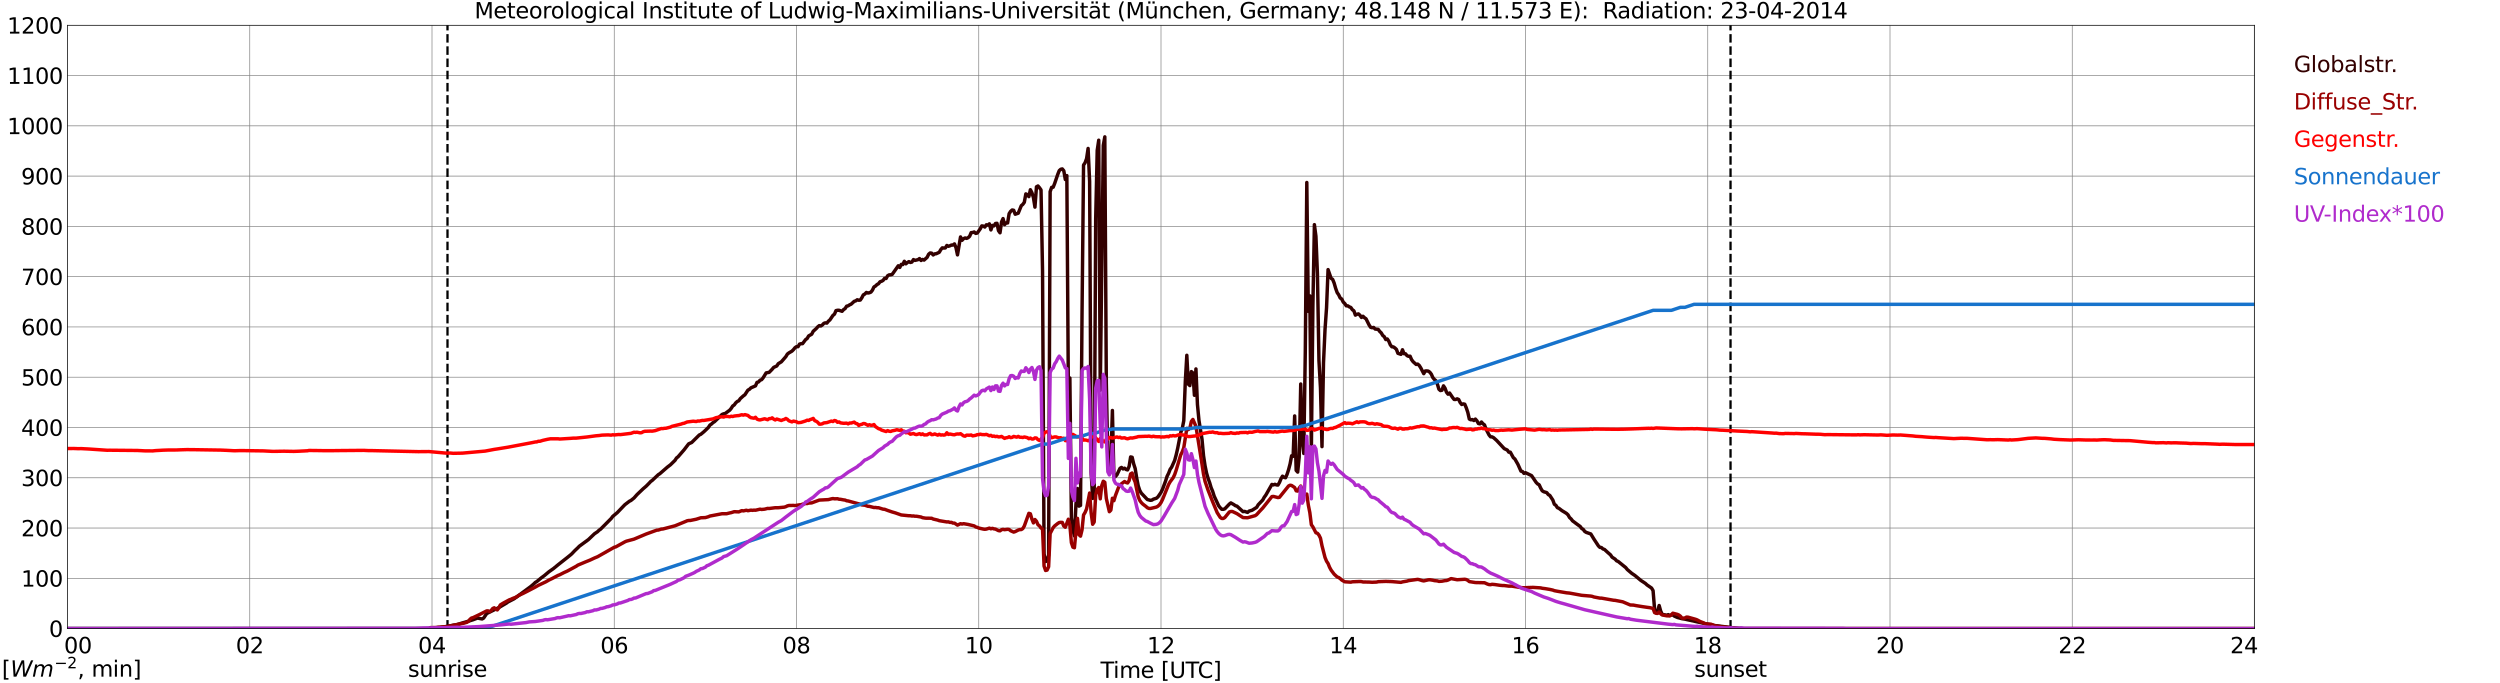 <?xml version="1.0" encoding="utf-8" standalone="no"?>
<!DOCTYPE svg PUBLIC "-//W3C//DTD SVG 1.1//EN"
  "http://www.w3.org/Graphics/SVG/1.1/DTD/svg11.dtd">
<svg xmlns:xlink="http://www.w3.org/1999/xlink" width="1085.4pt" height="296.64pt" viewBox="0 0 1085.4 296.64" xmlns="http://www.w3.org/2000/svg" version="1.1">
 <defs>
  <style type="text/css">*{stroke-linejoin: round; stroke-linecap: butt}</style>
 </defs>
 <g id="figure_1">
  <g id="patch_1">
   <path d="M 0 296.64 
L 1085.4 296.64 
L 1085.4 0 
L 0 0 
z
" style="fill: #ffffff"/>
  </g>
  <g id="axes_1">
   <g id="patch_2">
    <path d="M 29.306 272.909 
L 978.814 272.909 
L 978.814 10.976 
L 29.306 10.976 
z
" style="fill: #ffffff"/>
   </g>
   <g id="patch_3">
    <path d="M 978.814 272.909 
L 978.814 272.909 
L 978.814 10.976 
L 978.814 10.976 
z
" clip-path="url(#p9cb10f5814)" style="fill: #d3d3d3; opacity: 0.25; stroke: #d3d3d3; stroke-linejoin: miter"/>
   </g>
   <g id="matplotlib.axis_1">
    <g id="xtick_1">
     <g id="line2d_1">
      <path d="M 29.306 272.909 
L 29.306 10.976 
" clip-path="url(#p9cb10f5814)" style="fill: none; stroke: #808080; stroke-width: 0.3; stroke-linecap: square"/>
     </g>
     <g id="line2d_2"/>
     <g id="text_1">
      <!--    00 -->
      <g transform="translate(18.733 283.627) scale(0.095 -0.095)">
       <defs>
        <path id="DejaVuSans-20" transform="scale(0.016)"/>
        <path id="DejaVuSans-30" d="M 2034 4250 
Q 1547 4250 1301 3770 
Q 1056 3291 1056 2328 
Q 1056 1369 1301 889 
Q 1547 409 2034 409 
Q 2525 409 2770 889 
Q 3016 1369 3016 2328 
Q 3016 3291 2770 3770 
Q 2525 4250 2034 4250 
z
M 2034 4750 
Q 2819 4750 3233 4129 
Q 3647 3509 3647 2328 
Q 3647 1150 3233 529 
Q 2819 -91 2034 -91 
Q 1250 -91 836 529 
Q 422 1150 422 2328 
Q 422 3509 836 4129 
Q 1250 4750 2034 4750 
z
" transform="scale(0.016)"/>
       </defs>
       <use xlink:href="#DejaVuSans-20"/>
       <use xlink:href="#DejaVuSans-20" transform="translate(31.787 0)"/>
       <use xlink:href="#DejaVuSans-20" transform="translate(63.574 0)"/>
       <use xlink:href="#DejaVuSans-30" transform="translate(95.361 0)"/>
       <use xlink:href="#DejaVuSans-30" transform="translate(158.984 0)"/>
      </g>
     </g>
    </g>
    <g id="xtick_2">
     <g id="line2d_3">
      <path d="M 108.431 272.909 
L 108.431 10.976 
" clip-path="url(#p9cb10f5814)" style="fill: none; stroke: #808080; stroke-width: 0.3; stroke-linecap: square"/>
     </g>
     <g id="line2d_4"/>
     <g id="text_2">
      <!-- 02 -->
      <g transform="translate(102.387 283.627) scale(0.095 -0.095)">
       <defs>
        <path id="DejaVuSans-32" d="M 1228 531 
L 3431 531 
L 3431 0 
L 469 0 
L 469 531 
Q 828 903 1448 1529 
Q 2069 2156 2228 2338 
Q 2531 2678 2651 2914 
Q 2772 3150 2772 3378 
Q 2772 3750 2511 3984 
Q 2250 4219 1831 4219 
Q 1534 4219 1204 4116 
Q 875 4013 500 3803 
L 500 4441 
Q 881 4594 1212 4672 
Q 1544 4750 1819 4750 
Q 2544 4750 2975 4387 
Q 3406 4025 3406 3419 
Q 3406 3131 3298 2873 
Q 3191 2616 2906 2266 
Q 2828 2175 2409 1742 
Q 1991 1309 1228 531 
z
" transform="scale(0.016)"/>
       </defs>
       <use xlink:href="#DejaVuSans-30"/>
       <use xlink:href="#DejaVuSans-32" transform="translate(63.623 0)"/>
      </g>
     </g>
    </g>
    <g id="xtick_3">
     <g id="line2d_5">
      <path d="M 187.557 272.909 
L 187.557 10.976 
" clip-path="url(#p9cb10f5814)" style="fill: none; stroke: #808080; stroke-width: 0.3; stroke-linecap: square"/>
     </g>
     <g id="line2d_6"/>
     <g id="text_3">
      <!-- 04 -->
      <g transform="translate(181.513 283.627) scale(0.095 -0.095)">
       <defs>
        <path id="DejaVuSans-34" d="M 2419 4116 
L 825 1625 
L 2419 1625 
L 2419 4116 
z
M 2253 4666 
L 3047 4666 
L 3047 1625 
L 3713 1625 
L 3713 1100 
L 3047 1100 
L 3047 0 
L 2419 0 
L 2419 1100 
L 313 1100 
L 313 1709 
L 2253 4666 
z
" transform="scale(0.016)"/>
       </defs>
       <use xlink:href="#DejaVuSans-30"/>
       <use xlink:href="#DejaVuSans-34" transform="translate(63.623 0)"/>
      </g>
     </g>
    </g>
    <g id="xtick_4">
     <g id="line2d_7">
      <path d="M 266.683 272.909 
L 266.683 10.976 
" clip-path="url(#p9cb10f5814)" style="fill: none; stroke: #808080; stroke-width: 0.3; stroke-linecap: square"/>
     </g>
     <g id="line2d_8"/>
     <g id="text_4">
      <!-- 06 -->
      <g transform="translate(260.638 283.627) scale(0.095 -0.095)">
       <defs>
        <path id="DejaVuSans-36" d="M 2113 2584 
Q 1688 2584 1439 2293 
Q 1191 2003 1191 1497 
Q 1191 994 1439 701 
Q 1688 409 2113 409 
Q 2538 409 2786 701 
Q 3034 994 3034 1497 
Q 3034 2003 2786 2293 
Q 2538 2584 2113 2584 
z
M 3366 4563 
L 3366 3988 
Q 3128 4100 2886 4159 
Q 2644 4219 2406 4219 
Q 1781 4219 1451 3797 
Q 1122 3375 1075 2522 
Q 1259 2794 1537 2939 
Q 1816 3084 2150 3084 
Q 2853 3084 3261 2657 
Q 3669 2231 3669 1497 
Q 3669 778 3244 343 
Q 2819 -91 2113 -91 
Q 1303 -91 875 529 
Q 447 1150 447 2328 
Q 447 3434 972 4092 
Q 1497 4750 2381 4750 
Q 2619 4750 2861 4703 
Q 3103 4656 3366 4563 
z
" transform="scale(0.016)"/>
       </defs>
       <use xlink:href="#DejaVuSans-30"/>
       <use xlink:href="#DejaVuSans-36" transform="translate(63.623 0)"/>
      </g>
     </g>
    </g>
    <g id="xtick_5">
     <g id="line2d_9">
      <path d="M 345.808 272.909 
L 345.808 10.976 
" clip-path="url(#p9cb10f5814)" style="fill: none; stroke: #808080; stroke-width: 0.3; stroke-linecap: square"/>
     </g>
     <g id="line2d_10"/>
     <g id="text_5">
      <!-- 08 -->
      <g transform="translate(339.764 283.627) scale(0.095 -0.095)">
       <defs>
        <path id="DejaVuSans-38" d="M 2034 2216 
Q 1584 2216 1326 1975 
Q 1069 1734 1069 1313 
Q 1069 891 1326 650 
Q 1584 409 2034 409 
Q 2484 409 2743 651 
Q 3003 894 3003 1313 
Q 3003 1734 2745 1975 
Q 2488 2216 2034 2216 
z
M 1403 2484 
Q 997 2584 770 2862 
Q 544 3141 544 3541 
Q 544 4100 942 4425 
Q 1341 4750 2034 4750 
Q 2731 4750 3128 4425 
Q 3525 4100 3525 3541 
Q 3525 3141 3298 2862 
Q 3072 2584 2669 2484 
Q 3125 2378 3379 2068 
Q 3634 1759 3634 1313 
Q 3634 634 3220 271 
Q 2806 -91 2034 -91 
Q 1263 -91 848 271 
Q 434 634 434 1313 
Q 434 1759 690 2068 
Q 947 2378 1403 2484 
z
M 1172 3481 
Q 1172 3119 1398 2916 
Q 1625 2713 2034 2713 
Q 2441 2713 2670 2916 
Q 2900 3119 2900 3481 
Q 2900 3844 2670 4047 
Q 2441 4250 2034 4250 
Q 1625 4250 1398 4047 
Q 1172 3844 1172 3481 
z
" transform="scale(0.016)"/>
       </defs>
       <use xlink:href="#DejaVuSans-30"/>
       <use xlink:href="#DejaVuSans-38" transform="translate(63.623 0)"/>
      </g>
     </g>
    </g>
    <g id="xtick_6">
     <g id="line2d_11">
      <path d="M 424.934 272.909 
L 424.934 10.976 
" clip-path="url(#p9cb10f5814)" style="fill: none; stroke: #808080; stroke-width: 0.3; stroke-linecap: square"/>
     </g>
     <g id="line2d_12"/>
     <g id="text_6">
      <!-- 10 -->
      <g transform="translate(418.89 283.627) scale(0.095 -0.095)">
       <defs>
        <path id="DejaVuSans-31" d="M 794 531 
L 1825 531 
L 1825 4091 
L 703 3866 
L 703 4441 
L 1819 4666 
L 2450 4666 
L 2450 531 
L 3481 531 
L 3481 0 
L 794 0 
L 794 531 
z
" transform="scale(0.016)"/>
       </defs>
       <use xlink:href="#DejaVuSans-31"/>
       <use xlink:href="#DejaVuSans-30" transform="translate(63.623 0)"/>
      </g>
     </g>
    </g>
    <g id="xtick_7">
     <g id="line2d_13">
      <path d="M 504.06 272.909 
L 504.06 10.976 
" clip-path="url(#p9cb10f5814)" style="fill: none; stroke: #808080; stroke-width: 0.3; stroke-linecap: square"/>
     </g>
     <g id="line2d_14"/>
     <g id="text_7">
      <!-- 12 -->
      <g transform="translate(498.015 283.627) scale(0.095 -0.095)">
       <use xlink:href="#DejaVuSans-31"/>
       <use xlink:href="#DejaVuSans-32" transform="translate(63.623 0)"/>
      </g>
     </g>
    </g>
    <g id="xtick_8">
     <g id="line2d_15">
      <path d="M 583.185 272.909 
L 583.185 10.976 
" clip-path="url(#p9cb10f5814)" style="fill: none; stroke: #808080; stroke-width: 0.3; stroke-linecap: square"/>
     </g>
     <g id="line2d_16"/>
     <g id="text_8">
      <!-- 14 -->
      <g transform="translate(577.141 283.627) scale(0.095 -0.095)">
       <use xlink:href="#DejaVuSans-31"/>
       <use xlink:href="#DejaVuSans-34" transform="translate(63.623 0)"/>
      </g>
     </g>
    </g>
    <g id="xtick_9">
     <g id="line2d_17">
      <path d="M 662.311 272.909 
L 662.311 10.976 
" clip-path="url(#p9cb10f5814)" style="fill: none; stroke: #808080; stroke-width: 0.3; stroke-linecap: square"/>
     </g>
     <g id="line2d_18"/>
     <g id="text_9">
      <!-- 16 -->
      <g transform="translate(656.267 283.627) scale(0.095 -0.095)">
       <use xlink:href="#DejaVuSans-31"/>
       <use xlink:href="#DejaVuSans-36" transform="translate(63.623 0)"/>
      </g>
     </g>
    </g>
    <g id="xtick_10">
     <g id="line2d_19">
      <path d="M 741.437 272.909 
L 741.437 10.976 
" clip-path="url(#p9cb10f5814)" style="fill: none; stroke: #808080; stroke-width: 0.3; stroke-linecap: square"/>
     </g>
     <g id="line2d_20"/>
     <g id="text_10">
      <!-- 18 -->
      <g transform="translate(735.392 283.627) scale(0.095 -0.095)">
       <use xlink:href="#DejaVuSans-31"/>
       <use xlink:href="#DejaVuSans-38" transform="translate(63.623 0)"/>
      </g>
     </g>
    </g>
    <g id="xtick_11">
     <g id="line2d_21">
      <path d="M 820.562 272.909 
L 820.562 10.976 
" clip-path="url(#p9cb10f5814)" style="fill: none; stroke: #808080; stroke-width: 0.3; stroke-linecap: square"/>
     </g>
     <g id="line2d_22"/>
     <g id="text_11">
      <!-- 20 -->
      <g transform="translate(814.518 283.627) scale(0.095 -0.095)">
       <use xlink:href="#DejaVuSans-32"/>
       <use xlink:href="#DejaVuSans-30" transform="translate(63.623 0)"/>
      </g>
     </g>
    </g>
    <g id="xtick_12">
     <g id="line2d_23">
      <path d="M 899.688 272.909 
L 899.688 10.976 
" clip-path="url(#p9cb10f5814)" style="fill: none; stroke: #808080; stroke-width: 0.3; stroke-linecap: square"/>
     </g>
     <g id="line2d_24"/>
     <g id="text_12">
      <!-- 22 -->
      <g transform="translate(893.644 283.627) scale(0.095 -0.095)">
       <use xlink:href="#DejaVuSans-32"/>
       <use xlink:href="#DejaVuSans-32" transform="translate(63.623 0)"/>
      </g>
     </g>
    </g>
    <g id="xtick_13">
     <g id="line2d_25">
      <path d="M 978.814 272.909 
L 978.814 10.976 
" clip-path="url(#p9cb10f5814)" style="fill: none; stroke: #808080; stroke-width: 0.3; stroke-linecap: square"/>
     </g>
     <g id="line2d_26"/>
     <g id="text_13">
      <!-- 24    -->
      <g transform="translate(968.241 283.627) scale(0.095 -0.095)">
       <use xlink:href="#DejaVuSans-32"/>
       <use xlink:href="#DejaVuSans-34" transform="translate(63.623 0)"/>
       <use xlink:href="#DejaVuSans-20" transform="translate(127.246 0)"/>
       <use xlink:href="#DejaVuSans-20" transform="translate(159.033 0)"/>
       <use xlink:href="#DejaVuSans-20" transform="translate(190.82 0)"/>
      </g>
     </g>
    </g>
    <g id="text_14">
     <!-- Time [UTC] -->
     <g transform="translate(477.806 294.322) scale(0.095 -0.095)">
      <defs>
       <path id="DejaVuSans-54" d="M -19 4666 
L 3928 4666 
L 3928 4134 
L 2272 4134 
L 2272 0 
L 1638 0 
L 1638 4134 
L -19 4134 
L -19 4666 
z
" transform="scale(0.016)"/>
       <path id="DejaVuSans-69" d="M 603 3500 
L 1178 3500 
L 1178 0 
L 603 0 
L 603 3500 
z
M 603 4863 
L 1178 4863 
L 1178 4134 
L 603 4134 
L 603 4863 
z
" transform="scale(0.016)"/>
       <path id="DejaVuSans-6d" d="M 3328 2828 
Q 3544 3216 3844 3400 
Q 4144 3584 4550 3584 
Q 5097 3584 5394 3201 
Q 5691 2819 5691 2113 
L 5691 0 
L 5113 0 
L 5113 2094 
Q 5113 2597 4934 2840 
Q 4756 3084 4391 3084 
Q 3944 3084 3684 2787 
Q 3425 2491 3425 1978 
L 3425 0 
L 2847 0 
L 2847 2094 
Q 2847 2600 2669 2842 
Q 2491 3084 2119 3084 
Q 1678 3084 1418 2786 
Q 1159 2488 1159 1978 
L 1159 0 
L 581 0 
L 581 3500 
L 1159 3500 
L 1159 2956 
Q 1356 3278 1631 3431 
Q 1906 3584 2284 3584 
Q 2666 3584 2933 3390 
Q 3200 3197 3328 2828 
z
" transform="scale(0.016)"/>
       <path id="DejaVuSans-65" d="M 3597 1894 
L 3597 1613 
L 953 1613 
Q 991 1019 1311 708 
Q 1631 397 2203 397 
Q 2534 397 2845 478 
Q 3156 559 3463 722 
L 3463 178 
Q 3153 47 2828 -22 
Q 2503 -91 2169 -91 
Q 1331 -91 842 396 
Q 353 884 353 1716 
Q 353 2575 817 3079 
Q 1281 3584 2069 3584 
Q 2775 3584 3186 3129 
Q 3597 2675 3597 1894 
z
M 3022 2063 
Q 3016 2534 2758 2815 
Q 2500 3097 2075 3097 
Q 1594 3097 1305 2825 
Q 1016 2553 972 2059 
L 3022 2063 
z
" transform="scale(0.016)"/>
       <path id="DejaVuSans-5b" d="M 550 4863 
L 1875 4863 
L 1875 4416 
L 1125 4416 
L 1125 -397 
L 1875 -397 
L 1875 -844 
L 550 -844 
L 550 4863 
z
" transform="scale(0.016)"/>
       <path id="DejaVuSans-55" d="M 556 4666 
L 1191 4666 
L 1191 1831 
Q 1191 1081 1462 751 
Q 1734 422 2344 422 
Q 2950 422 3222 751 
Q 3494 1081 3494 1831 
L 3494 4666 
L 4128 4666 
L 4128 1753 
Q 4128 841 3676 375 
Q 3225 -91 2344 -91 
Q 1459 -91 1007 375 
Q 556 841 556 1753 
L 556 4666 
z
" transform="scale(0.016)"/>
       <path id="DejaVuSans-43" d="M 4122 4306 
L 4122 3641 
Q 3803 3938 3442 4084 
Q 3081 4231 2675 4231 
Q 1875 4231 1450 3742 
Q 1025 3253 1025 2328 
Q 1025 1406 1450 917 
Q 1875 428 2675 428 
Q 3081 428 3442 575 
Q 3803 722 4122 1019 
L 4122 359 
Q 3791 134 3420 21 
Q 3050 -91 2638 -91 
Q 1578 -91 968 557 
Q 359 1206 359 2328 
Q 359 3453 968 4101 
Q 1578 4750 2638 4750 
Q 3056 4750 3426 4639 
Q 3797 4528 4122 4306 
z
" transform="scale(0.016)"/>
       <path id="DejaVuSans-5d" d="M 1947 4863 
L 1947 -844 
L 622 -844 
L 622 -397 
L 1369 -397 
L 1369 4416 
L 622 4416 
L 622 4863 
L 1947 4863 
z
" transform="scale(0.016)"/>
      </defs>
      <use xlink:href="#DejaVuSans-54"/>
      <use xlink:href="#DejaVuSans-69" transform="translate(57.959 0)"/>
      <use xlink:href="#DejaVuSans-6d" transform="translate(85.742 0)"/>
      <use xlink:href="#DejaVuSans-65" transform="translate(183.154 0)"/>
      <use xlink:href="#DejaVuSans-20" transform="translate(244.678 0)"/>
      <use xlink:href="#DejaVuSans-5b" transform="translate(276.465 0)"/>
      <use xlink:href="#DejaVuSans-55" transform="translate(315.479 0)"/>
      <use xlink:href="#DejaVuSans-54" transform="translate(388.672 0)"/>
      <use xlink:href="#DejaVuSans-43" transform="translate(443.881 0)"/>
      <use xlink:href="#DejaVuSans-5d" transform="translate(513.705 0)"/>
     </g>
    </g>
   </g>
   <g id="matplotlib.axis_2">
    <g id="ytick_1">
     <g id="line2d_27">
      <path d="M 29.306 272.909 
L 978.814 272.909 
" clip-path="url(#p9cb10f5814)" style="fill: none; stroke: #808080; stroke-width: 0.3; stroke-linecap: square"/>
     </g>
     <g id="line2d_28"/>
     <g id="text_15">
      <!-- 0 -->
      <g transform="translate(21.261 276.518) scale(0.095 -0.095)">
       <use xlink:href="#DejaVuSans-30"/>
      </g>
     </g>
    </g>
    <g id="ytick_2">
     <g id="line2d_29">
      <path d="M 29.306 251.081 
L 978.814 251.081 
" clip-path="url(#p9cb10f5814)" style="fill: none; stroke: #808080; stroke-width: 0.3; stroke-linecap: square"/>
     </g>
     <g id="line2d_30"/>
     <g id="text_16">
      <!-- 100 -->
      <g transform="translate(9.173 254.69) scale(0.095 -0.095)">
       <use xlink:href="#DejaVuSans-31"/>
       <use xlink:href="#DejaVuSans-30" transform="translate(63.623 0)"/>
       <use xlink:href="#DejaVuSans-30" transform="translate(127.246 0)"/>
      </g>
     </g>
    </g>
    <g id="ytick_3">
     <g id="line2d_31">
      <path d="M 29.306 229.253 
L 978.814 229.253 
" clip-path="url(#p9cb10f5814)" style="fill: none; stroke: #808080; stroke-width: 0.3; stroke-linecap: square"/>
     </g>
     <g id="line2d_32"/>
     <g id="text_17">
      <!-- 200 -->
      <g transform="translate(9.173 232.863) scale(0.095 -0.095)">
       <use xlink:href="#DejaVuSans-32"/>
       <use xlink:href="#DejaVuSans-30" transform="translate(63.623 0)"/>
       <use xlink:href="#DejaVuSans-30" transform="translate(127.246 0)"/>
      </g>
     </g>
    </g>
    <g id="ytick_4">
     <g id="line2d_33">
      <path d="M 29.306 207.426 
L 978.814 207.426 
" clip-path="url(#p9cb10f5814)" style="fill: none; stroke: #808080; stroke-width: 0.3; stroke-linecap: square"/>
     </g>
     <g id="line2d_34"/>
     <g id="text_18">
      <!-- 300 -->
      <g transform="translate(9.173 211.035) scale(0.095 -0.095)">
       <defs>
        <path id="DejaVuSans-33" d="M 2597 2516 
Q 3050 2419 3304 2112 
Q 3559 1806 3559 1356 
Q 3559 666 3084 287 
Q 2609 -91 1734 -91 
Q 1441 -91 1130 -33 
Q 819 25 488 141 
L 488 750 
Q 750 597 1062 519 
Q 1375 441 1716 441 
Q 2309 441 2620 675 
Q 2931 909 2931 1356 
Q 2931 1769 2642 2001 
Q 2353 2234 1838 2234 
L 1294 2234 
L 1294 2753 
L 1863 2753 
Q 2328 2753 2575 2939 
Q 2822 3125 2822 3475 
Q 2822 3834 2567 4026 
Q 2313 4219 1838 4219 
Q 1578 4219 1281 4162 
Q 984 4106 628 3988 
L 628 4550 
Q 988 4650 1302 4700 
Q 1616 4750 1894 4750 
Q 2613 4750 3031 4423 
Q 3450 4097 3450 3541 
Q 3450 3153 3228 2886 
Q 3006 2619 2597 2516 
z
" transform="scale(0.016)"/>
       </defs>
       <use xlink:href="#DejaVuSans-33"/>
       <use xlink:href="#DejaVuSans-30" transform="translate(63.623 0)"/>
       <use xlink:href="#DejaVuSans-30" transform="translate(127.246 0)"/>
      </g>
     </g>
    </g>
    <g id="ytick_5">
     <g id="line2d_35">
      <path d="M 29.306 185.598 
L 978.814 185.598 
" clip-path="url(#p9cb10f5814)" style="fill: none; stroke: #808080; stroke-width: 0.3; stroke-linecap: square"/>
     </g>
     <g id="line2d_36"/>
     <g id="text_19">
      <!-- 400 -->
      <g transform="translate(9.173 189.207) scale(0.095 -0.095)">
       <use xlink:href="#DejaVuSans-34"/>
       <use xlink:href="#DejaVuSans-30" transform="translate(63.623 0)"/>
       <use xlink:href="#DejaVuSans-30" transform="translate(127.246 0)"/>
      </g>
     </g>
    </g>
    <g id="ytick_6">
     <g id="line2d_37">
      <path d="M 29.306 163.77 
L 978.814 163.77 
" clip-path="url(#p9cb10f5814)" style="fill: none; stroke: #808080; stroke-width: 0.3; stroke-linecap: square"/>
     </g>
     <g id="line2d_38"/>
     <g id="text_20">
      <!-- 500 -->
      <g transform="translate(9.173 167.379) scale(0.095 -0.095)">
       <defs>
        <path id="DejaVuSans-35" d="M 691 4666 
L 3169 4666 
L 3169 4134 
L 1269 4134 
L 1269 2991 
Q 1406 3038 1543 3061 
Q 1681 3084 1819 3084 
Q 2600 3084 3056 2656 
Q 3513 2228 3513 1497 
Q 3513 744 3044 326 
Q 2575 -91 1722 -91 
Q 1428 -91 1123 -41 
Q 819 9 494 109 
L 494 744 
Q 775 591 1075 516 
Q 1375 441 1709 441 
Q 2250 441 2565 725 
Q 2881 1009 2881 1497 
Q 2881 1984 2565 2268 
Q 2250 2553 1709 2553 
Q 1456 2553 1204 2497 
Q 953 2441 691 2322 
L 691 4666 
z
" transform="scale(0.016)"/>
       </defs>
       <use xlink:href="#DejaVuSans-35"/>
       <use xlink:href="#DejaVuSans-30" transform="translate(63.623 0)"/>
       <use xlink:href="#DejaVuSans-30" transform="translate(127.246 0)"/>
      </g>
     </g>
    </g>
    <g id="ytick_7">
     <g id="line2d_39">
      <path d="M 29.306 141.942 
L 978.814 141.942 
" clip-path="url(#p9cb10f5814)" style="fill: none; stroke: #808080; stroke-width: 0.3; stroke-linecap: square"/>
     </g>
     <g id="line2d_40"/>
     <g id="text_21">
      <!-- 600 -->
      <g transform="translate(9.173 145.551) scale(0.095 -0.095)">
       <use xlink:href="#DejaVuSans-36"/>
       <use xlink:href="#DejaVuSans-30" transform="translate(63.623 0)"/>
       <use xlink:href="#DejaVuSans-30" transform="translate(127.246 0)"/>
      </g>
     </g>
    </g>
    <g id="ytick_8">
     <g id="line2d_41">
      <path d="M 29.306 120.114 
L 978.814 120.114 
" clip-path="url(#p9cb10f5814)" style="fill: none; stroke: #808080; stroke-width: 0.3; stroke-linecap: square"/>
     </g>
     <g id="line2d_42"/>
     <g id="text_22">
      <!-- 700 -->
      <g transform="translate(9.173 123.724) scale(0.095 -0.095)">
       <defs>
        <path id="DejaVuSans-37" d="M 525 4666 
L 3525 4666 
L 3525 4397 
L 1831 0 
L 1172 0 
L 2766 4134 
L 525 4134 
L 525 4666 
z
" transform="scale(0.016)"/>
       </defs>
       <use xlink:href="#DejaVuSans-37"/>
       <use xlink:href="#DejaVuSans-30" transform="translate(63.623 0)"/>
       <use xlink:href="#DejaVuSans-30" transform="translate(127.246 0)"/>
      </g>
     </g>
    </g>
    <g id="ytick_9">
     <g id="line2d_43">
      <path d="M 29.306 98.287 
L 978.814 98.287 
" clip-path="url(#p9cb10f5814)" style="fill: none; stroke: #808080; stroke-width: 0.3; stroke-linecap: square"/>
     </g>
     <g id="line2d_44"/>
     <g id="text_23">
      <!-- 800 -->
      <g transform="translate(9.173 101.896) scale(0.095 -0.095)">
       <use xlink:href="#DejaVuSans-38"/>
       <use xlink:href="#DejaVuSans-30" transform="translate(63.623 0)"/>
       <use xlink:href="#DejaVuSans-30" transform="translate(127.246 0)"/>
      </g>
     </g>
    </g>
    <g id="ytick_10">
     <g id="line2d_45">
      <path d="M 29.306 76.459 
L 978.814 76.459 
" clip-path="url(#p9cb10f5814)" style="fill: none; stroke: #808080; stroke-width: 0.3; stroke-linecap: square"/>
     </g>
     <g id="line2d_46"/>
     <g id="text_24">
      <!-- 900 -->
      <g transform="translate(9.173 80.068) scale(0.095 -0.095)">
       <defs>
        <path id="DejaVuSans-39" d="M 703 97 
L 703 672 
Q 941 559 1184 500 
Q 1428 441 1663 441 
Q 2288 441 2617 861 
Q 2947 1281 2994 2138 
Q 2813 1869 2534 1725 
Q 2256 1581 1919 1581 
Q 1219 1581 811 2004 
Q 403 2428 403 3163 
Q 403 3881 828 4315 
Q 1253 4750 1959 4750 
Q 2769 4750 3195 4129 
Q 3622 3509 3622 2328 
Q 3622 1225 3098 567 
Q 2575 -91 1691 -91 
Q 1453 -91 1209 -44 
Q 966 3 703 97 
z
M 1959 2075 
Q 2384 2075 2632 2365 
Q 2881 2656 2881 3163 
Q 2881 3666 2632 3958 
Q 2384 4250 1959 4250 
Q 1534 4250 1286 3958 
Q 1038 3666 1038 3163 
Q 1038 2656 1286 2365 
Q 1534 2075 1959 2075 
z
" transform="scale(0.016)"/>
       </defs>
       <use xlink:href="#DejaVuSans-39"/>
       <use xlink:href="#DejaVuSans-30" transform="translate(63.623 0)"/>
       <use xlink:href="#DejaVuSans-30" transform="translate(127.246 0)"/>
      </g>
     </g>
    </g>
    <g id="ytick_11">
     <g id="line2d_47">
      <path d="M 29.306 54.631 
L 978.814 54.631 
" clip-path="url(#p9cb10f5814)" style="fill: none; stroke: #808080; stroke-width: 0.3; stroke-linecap: square"/>
     </g>
     <g id="line2d_48"/>
     <g id="text_25">
      <!-- 1000 -->
      <g transform="translate(3.128 58.24) scale(0.095 -0.095)">
       <use xlink:href="#DejaVuSans-31"/>
       <use xlink:href="#DejaVuSans-30" transform="translate(63.623 0)"/>
       <use xlink:href="#DejaVuSans-30" transform="translate(127.246 0)"/>
       <use xlink:href="#DejaVuSans-30" transform="translate(190.869 0)"/>
      </g>
     </g>
    </g>
    <g id="ytick_12">
     <g id="line2d_49">
      <path d="M 29.306 32.803 
L 978.814 32.803 
" clip-path="url(#p9cb10f5814)" style="fill: none; stroke: #808080; stroke-width: 0.3; stroke-linecap: square"/>
     </g>
     <g id="line2d_50"/>
     <g id="text_26">
      <!-- 1100 -->
      <g transform="translate(3.128 36.413) scale(0.095 -0.095)">
       <use xlink:href="#DejaVuSans-31"/>
       <use xlink:href="#DejaVuSans-31" transform="translate(63.623 0)"/>
       <use xlink:href="#DejaVuSans-30" transform="translate(127.246 0)"/>
       <use xlink:href="#DejaVuSans-30" transform="translate(190.869 0)"/>
      </g>
     </g>
    </g>
    <g id="ytick_13">
     <g id="line2d_51">
      <path d="M 29.306 10.976 
L 978.814 10.976 
" clip-path="url(#p9cb10f5814)" style="fill: none; stroke: #808080; stroke-width: 0.3; stroke-linecap: square"/>
     </g>
     <g id="line2d_52"/>
     <g id="text_27">
      <!-- 1200 -->
      <g transform="translate(3.128 14.585) scale(0.095 -0.095)">
       <use xlink:href="#DejaVuSans-31"/>
       <use xlink:href="#DejaVuSans-32" transform="translate(63.623 0)"/>
       <use xlink:href="#DejaVuSans-30" transform="translate(127.246 0)"/>
       <use xlink:href="#DejaVuSans-30" transform="translate(190.869 0)"/>
      </g>
     </g>
    </g>
   </g>
   <g id="line2d_53">
    <path d="M 194.283 272.909 
L 194.283 10.976 
" clip-path="url(#p9cb10f5814)" style="fill: none; stroke-dasharray: 3.7,1.6; stroke-dashoffset: 0; stroke: #000000"/>
   </g>
   <g id="line2d_54">
    <path d="M 751.327 272.909 
L 751.327 10.976 
" clip-path="url(#p9cb10f5814)" style="fill: none; stroke-dasharray: 3.7,1.6; stroke-dashoffset: 0; stroke: #000000"/>
   </g>
   <g id="line2d_55">
    <path d="M 29.306 272.909 
L 186.238 272.909 
L 186.898 272.516 
L 188.217 272.546 
L 189.535 272.516 
L 190.195 272.398 
L 190.854 272.429 
L 193.492 272.042 
L 194.151 272.014 
L 194.81 271.748 
L 195.47 271.717 
L 196.788 271.42 
L 198.107 271.243 
L 202.723 269.881 
L 205.36 269.08 
L 207.339 268.34 
L 208.657 268.607 
L 209.317 268.727 
L 209.976 268.34 
L 211.295 266.387 
L 213.932 265.084 
L 216.57 263.78 
L 218.548 262.624 
L 219.867 261.855 
L 220.526 261.351 
L 223.164 259.989 
L 224.482 259.042 
L 230.417 254.656 
L 231.736 253.532 
L 232.395 252.88 
L 233.054 252.495 
L 235.033 250.867 
L 236.351 249.889 
L 238.329 248.23 
L 240.308 246.838 
L 242.286 245.209 
L 246.242 242.099 
L 247.561 241.034 
L 248.22 240.471 
L 249.539 239.078 
L 250.858 237.836 
L 251.517 237.153 
L 255.473 234.252 
L 258.111 231.733 
L 259.43 230.845 
L 260.089 230.194 
L 260.748 229.749 
L 265.364 225.099 
L 266.023 224.211 
L 268.002 222.552 
L 270.639 219.797 
L 271.298 219.116 
L 272.617 218.11 
L 273.277 217.606 
L 273.936 217.281 
L 275.255 216.216 
L 276.573 214.733 
L 279.211 212.217 
L 280.53 211.09 
L 281.849 209.759 
L 282.508 209.047 
L 283.167 208.574 
L 285.805 206.085 
L 286.464 205.671 
L 289.761 202.798 
L 291.08 201.792 
L 293.058 199.867 
L 293.717 198.83 
L 294.377 198.326 
L 297.014 195.276 
L 298.992 192.698 
L 300.311 192.107 
L 303.608 188.848 
L 304.267 188.553 
L 305.586 187.457 
L 306.905 186.213 
L 307.564 185.561 
L 308.224 184.554 
L 308.883 184.109 
L 309.543 183.487 
L 310.202 183.072 
L 313.499 179.933 
L 314.158 179.667 
L 314.818 179.549 
L 316.136 178.571 
L 316.796 178.098 
L 317.455 177.299 
L 318.114 176.262 
L 318.774 175.817 
L 319.433 174.898 
L 320.093 174.306 
L 320.752 174.009 
L 321.411 173.062 
L 322.73 171.877 
L 323.39 171.403 
L 324.708 169.391 
L 325.368 169.035 
L 326.027 168.382 
L 328.005 167.524 
L 328.665 166.014 
L 329.324 165.835 
L 329.983 165.067 
L 330.643 164.859 
L 331.302 164.058 
L 332.621 161.897 
L 333.94 161.659 
L 335.258 160.297 
L 335.918 159.498 
L 337.236 158.905 
L 337.896 157.898 
L 339.215 157.099 
L 340.533 155.589 
L 341.193 154.818 
L 341.852 153.723 
L 342.512 153.218 
L 343.83 152.45 
L 344.49 151.797 
L 345.149 150.968 
L 345.808 150.494 
L 346.468 150.525 
L 347.127 149.399 
L 347.787 149.222 
L 348.446 149.191 
L 349.765 147.443 
L 350.424 146.969 
L 351.083 145.845 
L 352.402 145.105 
L 353.062 143.83 
L 354.38 142.645 
L 355.04 141.905 
L 355.699 141.373 
L 356.359 141.521 
L 357.018 141.106 
L 357.677 140.395 
L 358.337 140.159 
L 358.996 140.277 
L 359.655 139.447 
L 360.315 138.884 
L 361.634 136.931 
L 362.293 136.396 
L 362.952 134.857 
L 363.612 134.709 
L 364.271 134.709 
L 365.59 135.154 
L 366.249 134.412 
L 366.909 133.969 
L 367.568 132.932 
L 368.227 132.783 
L 368.887 132.34 
L 369.546 132.043 
L 370.865 130.83 
L 371.524 130.622 
L 372.184 130.147 
L 372.843 130.354 
L 373.502 130.267 
L 374.162 129.289 
L 374.821 128.016 
L 375.481 127.66 
L 376.14 126.979 
L 376.799 127.215 
L 377.459 127.097 
L 378.118 126.831 
L 378.777 125.971 
L 379.437 124.58 
L 380.096 124.194 
L 380.756 123.544 
L 381.415 123.188 
L 382.074 122.328 
L 382.734 122.12 
L 383.393 121.736 
L 384.053 120.848 
L 384.712 120.907 
L 385.371 119.722 
L 386.031 119.337 
L 386.69 119.307 
L 387.349 119.13 
L 389.987 115.398 
L 390.646 116.109 
L 391.306 114.775 
L 391.965 114.865 
L 392.624 113.444 
L 393.284 114.54 
L 393.943 113.977 
L 394.603 113.592 
L 395.262 113.946 
L 395.921 113.769 
L 396.581 112.704 
L 397.24 113.058 
L 398.559 112.732 
L 399.218 112.259 
L 399.878 113.088 
L 400.537 112.643 
L 401.196 112.911 
L 402.515 111.726 
L 403.175 110.392 
L 403.834 109.829 
L 404.493 109.919 
L 405.153 110.689 
L 405.812 110.216 
L 406.471 110.157 
L 407.79 109.535 
L 408.45 108.38 
L 409.109 107.609 
L 409.768 107.697 
L 410.428 107.638 
L 411.087 106.573 
L 411.746 106.928 
L 412.406 106.721 
L 413.065 106.394 
L 413.725 106.394 
L 414.384 105.892 
L 415.043 107.491 
L 415.703 110.659 
L 417.022 102.871 
L 417.681 104.322 
L 418.34 103.611 
L 419 103.314 
L 419.659 103.493 
L 420.318 103.196 
L 420.978 102.574 
L 421.637 101.004 
L 422.297 100.945 
L 422.956 100.707 
L 423.615 101.33 
L 424.275 101.181 
L 425.593 99.345 
L 426.253 98.073 
L 426.912 98.16 
L 427.572 98.575 
L 428.231 97.599 
L 428.89 97.717 
L 429.55 97.184 
L 430.209 99.819 
L 430.869 97.865 
L 431.528 98.073 
L 432.187 97.036 
L 432.847 96.946 
L 433.506 100.146 
L 434.165 101.063 
L 434.825 96.383 
L 435.484 94.903 
L 436.144 97.538 
L 436.803 96.77 
L 437.462 96.798 
L 438.122 92.771 
L 438.781 91.765 
L 439.44 91.171 
L 440.1 91.291 
L 440.759 93.009 
L 442.078 92.563 
L 443.397 89.305 
L 444.056 88.744 
L 444.716 87.825 
L 445.375 84.182 
L 446.034 84.507 
L 446.694 85.367 
L 447.353 82.374 
L 448.012 83.649 
L 448.672 85.782 
L 449.331 89.927 
L 449.991 81.102 
L 450.65 80.746 
L 451.309 81.516 
L 451.969 82.464 
L 452.628 117.62 
L 453.287 240.412 
L 453.947 243.788 
L 454.606 243.522 
L 455.266 241.093 
L 455.925 83.204 
L 456.584 81.34 
L 457.244 81.279 
L 457.903 79.622 
L 459.222 75.741 
L 459.881 74.082 
L 460.541 73.49 
L 461.2 73.342 
L 461.859 74.141 
L 462.519 77.932 
L 463.178 76.245 
L 463.838 168.886 
L 464.497 164.119 
L 465.156 224.774 
L 465.816 229.987 
L 466.475 232.682 
L 467.134 218.968 
L 467.794 212.099 
L 468.453 219.739 
L 469.113 219.413 
L 469.772 136.544 
L 470.431 71.655 
L 471.091 70.677 
L 471.75 68.869 
L 472.409 64.456 
L 473.069 78.762 
L 473.728 204.841 
L 474.388 216.392 
L 475.047 215.356 
L 475.706 94.903 
L 476.366 65.285 
L 477.025 60.874 
L 477.685 169.419 
L 479.003 63.153 
L 479.663 59.422 
L 480.322 166.25 
L 480.981 200.015 
L 481.641 204.782 
L 482.3 199.629 
L 482.96 178.216 
L 483.619 207.092 
L 484.278 206.884 
L 484.938 206.116 
L 486.256 203.331 
L 486.916 202.946 
L 487.575 203.597 
L 488.235 203.272 
L 488.894 203.835 
L 489.553 204.012 
L 490.213 202.501 
L 490.872 198.384 
L 491.532 198.533 
L 492.191 201.377 
L 492.85 203.42 
L 493.51 207.537 
L 494.169 210.914 
L 494.828 212.898 
L 495.488 214.083 
L 498.125 216.866 
L 499.444 217.222 
L 500.103 217.132 
L 500.763 216.718 
L 502.082 216.303 
L 502.741 215.711 
L 504.06 213.786 
L 504.719 212.424 
L 506.038 208.871 
L 506.697 206.797 
L 507.357 205.494 
L 508.016 203.776 
L 508.675 202.829 
L 509.994 199.895 
L 510.654 197.468 
L 511.313 194.595 
L 512.632 187.752 
L 513.291 186.006 
L 513.95 182.658 
L 514.61 165.689 
L 515.269 154.255 
L 515.929 166.784 
L 516.588 167.407 
L 517.247 161.334 
L 517.907 161.926 
L 518.566 171.611 
L 519.226 160.179 
L 519.885 175.64 
L 520.544 182.54 
L 521.863 190.714 
L 522.522 197.823 
L 523.182 202.207 
L 523.841 205.404 
L 524.501 207.685 
L 525.16 209.49 
L 525.819 211.712 
L 526.479 213.282 
L 527.138 215.386 
L 529.116 219.621 
L 529.776 220.45 
L 530.435 221.101 
L 531.094 221.131 
L 531.754 220.924 
L 533.732 218.85 
L 534.391 218.346 
L 535.71 219.088 
L 536.369 219.562 
L 537.029 219.739 
L 539.666 222.137 
L 540.326 222.02 
L 541.644 222.465 
L 542.304 221.902 
L 543.623 221.515 
L 545.601 220.271 
L 546.26 219.147 
L 548.238 217.073 
L 548.898 215.86 
L 549.557 214.971 
L 552.195 210.32 
L 552.854 210.527 
L 553.513 210.261 
L 554.173 210.527 
L 554.832 210.588 
L 555.491 209.462 
L 556.151 207.862 
L 556.81 206.738 
L 557.47 207.24 
L 558.129 207.419 
L 558.788 205.937 
L 559.448 203.924 
L 560.107 201.405 
L 560.766 197.882 
L 561.426 198.118 
L 562.085 180.586 
L 562.745 204.219 
L 563.404 204.961 
L 564.063 198.356 
L 564.723 166.725 
L 565.382 191.188 
L 566.042 196.874 
L 566.701 152.893 
L 567.36 79.235 
L 568.02 135.182 
L 568.679 128.459 
L 569.338 195.778 
L 569.998 133.229 
L 570.657 97.538 
L 571.317 102.545 
L 571.976 118.864 
L 572.635 156.536 
L 573.295 168.382 
L 573.954 193.912 
L 574.613 157.455 
L 575.273 143.031 
L 575.932 133.613 
L 576.592 117.056 
L 577.91 120.848 
L 578.57 121.263 
L 579.229 122.891 
L 579.889 125.2 
L 580.548 127.038 
L 581.207 127.986 
L 581.867 129.378 
L 582.526 129.821 
L 583.185 131.155 
L 583.845 131.777 
L 584.504 132.783 
L 585.164 132.783 
L 585.823 133.229 
L 586.482 133.495 
L 587.142 134.471 
L 587.801 134.946 
L 588.46 136.811 
L 589.12 136.457 
L 589.779 136.278 
L 590.439 136.869 
L 591.098 137.819 
L 591.757 137.315 
L 592.417 137.967 
L 593.076 138.411 
L 594.395 141.076 
L 595.054 142.084 
L 595.714 142.291 
L 596.373 142.171 
L 597.032 142.852 
L 598.351 143.001 
L 599.011 143.889 
L 599.67 144.511 
L 600.329 145.638 
L 600.989 146.17 
L 601.648 147.414 
L 602.307 147.177 
L 602.967 148.154 
L 603.626 149.724 
L 604.286 150.553 
L 604.945 150.612 
L 605.604 151.058 
L 606.264 151.68 
L 606.923 153.397 
L 608.242 153.841 
L 608.901 151.856 
L 609.561 153.546 
L 610.22 153.605 
L 610.879 154.404 
L 611.539 154.701 
L 612.198 154.642 
L 612.858 156.152 
L 613.517 157.041 
L 614.836 158.224 
L 615.495 158.077 
L 616.154 158.638 
L 616.814 159.675 
L 618.133 162.222 
L 618.792 161.068 
L 619.451 161.037 
L 620.111 161.127 
L 620.77 161.6 
L 621.429 162.46 
L 622.089 163.94 
L 622.748 164.739 
L 623.408 165.274 
L 624.067 166.813 
L 624.726 169.004 
L 625.386 169.567 
L 626.045 169.419 
L 626.705 167.524 
L 627.364 168.531 
L 628.023 170.307 
L 628.683 171.137 
L 629.342 170.635 
L 630.661 172.588 
L 631.32 173.418 
L 631.98 173.448 
L 632.639 173.152 
L 633.298 173.448 
L 633.958 174.78 
L 634.617 175.609 
L 635.276 175.343 
L 635.936 175.492 
L 636.595 177.061 
L 637.255 179.015 
L 637.914 181.918 
L 638.573 182.273 
L 639.233 182.156 
L 639.892 182.57 
L 640.552 181.948 
L 641.211 182.688 
L 641.87 183.873 
L 642.53 184.022 
L 643.189 183.221 
L 643.848 183.991 
L 644.508 184.465 
L 645.167 186.272 
L 646.486 188.848 
L 647.145 189.649 
L 647.805 189.677 
L 648.464 190.033 
L 649.783 191.218 
L 653.08 194.772 
L 654.399 195.394 
L 655.058 196.313 
L 655.717 196.313 
L 657.036 198.712 
L 657.695 199.273 
L 659.014 201.584 
L 660.333 204.546 
L 660.992 204.693 
L 661.652 205.522 
L 662.311 205.227 
L 664.949 206.5 
L 666.927 209.431 
L 667.586 210.113 
L 668.246 210.468 
L 668.905 211.92 
L 669.564 213.075 
L 670.224 213.489 
L 671.542 213.876 
L 672.202 214.733 
L 672.861 215.089 
L 674.18 217.104 
L 674.839 218.94 
L 675.499 219.383 
L 676.158 220.42 
L 676.817 220.686 
L 678.136 221.694 
L 679.455 222.493 
L 680.114 222.908 
L 680.774 223.53 
L 681.433 224.685 
L 682.092 225.278 
L 682.752 226.136 
L 684.73 227.616 
L 686.049 228.566 
L 686.708 229.454 
L 687.368 229.838 
L 688.027 230.727 
L 688.686 231.141 
L 690.664 231.822 
L 691.983 233.986 
L 693.961 237.006 
L 694.621 237.657 
L 695.28 237.716 
L 695.939 238.338 
L 696.599 238.545 
L 697.918 239.761 
L 699.236 240.916 
L 699.896 241.892 
L 701.215 242.752 
L 701.874 243.492 
L 702.533 243.758 
L 705.83 246.423 
L 706.49 247.252 
L 708.468 248.942 
L 709.786 249.83 
L 712.424 252.022 
L 713.743 252.88 
L 714.402 253.325 
L 715.062 253.947 
L 717.04 255.309 
L 717.699 256.435 
L 718.358 264.579 
L 719.018 265.972 
L 719.677 265.409 
L 720.337 262.892 
L 720.996 265.291 
L 721.655 266.74 
L 723.633 267.096 
L 724.293 266.86 
L 724.952 267.216 
L 725.612 267.009 
L 726.271 266.948 
L 726.93 267.482 
L 728.249 268.074 
L 730.227 268.607 
L 731.546 268.814 
L 733.524 269.259 
L 742.756 271.302 
L 743.415 271.361 
L 744.074 271.569 
L 745.393 271.686 
L 753.306 272.664 
L 756.602 272.902 
L 978.154 272.909 
L 978.154 272.909 
" clip-path="url(#p9cb10f5814)" style="fill: none; stroke: #330000; stroke-width: 1.5; stroke-linecap: square"/>
   </g>
   <g id="line2d_56">
    <path d="M 29.306 272.909 
L 186.238 272.909 
L 186.898 272.485 
L 188.876 272.442 
L 190.195 272.359 
L 194.151 272.023 
L 201.404 270.554 
L 202.723 270.176 
L 203.382 269.757 
L 204.042 268.875 
L 204.701 268.329 
L 205.36 268.161 
L 206.679 267.53 
L 207.998 266.902 
L 211.295 265.223 
L 211.954 265.223 
L 212.614 265.559 
L 213.273 265.014 
L 213.932 264.173 
L 214.592 263.879 
L 215.251 264.468 
L 215.91 264.802 
L 216.57 263.922 
L 217.229 262.619 
L 218.548 261.822 
L 221.186 260.395 
L 221.845 260.185 
L 222.504 259.849 
L 223.823 259.345 
L 224.482 259.011 
L 225.142 258.548 
L 227.12 257.625 
L 229.098 256.617 
L 232.395 254.897 
L 233.714 254.141 
L 237.011 252.587 
L 238.329 251.832 
L 239.648 251.203 
L 242.286 249.817 
L 242.945 249.566 
L 244.923 248.558 
L 246.242 247.971 
L 250.198 245.829 
L 250.858 245.369 
L 254.155 243.983 
L 256.133 243.186 
L 258.111 242.26 
L 259.43 241.715 
L 266.683 237.602 
L 267.342 237.434 
L 271.298 235.252 
L 271.958 234.957 
L 275.255 234.075 
L 280.53 231.851 
L 285.145 230.172 
L 285.805 230.131 
L 287.124 229.709 
L 287.783 229.668 
L 293.058 228.284 
L 297.674 226.394 
L 298.333 226.101 
L 298.992 225.975 
L 299.652 225.975 
L 302.289 225.429 
L 304.267 224.798 
L 306.246 224.715 
L 307.564 224.338 
L 308.224 224.043 
L 313.499 223.037 
L 315.477 223.037 
L 316.796 222.701 
L 317.455 222.574 
L 318.774 222.155 
L 320.752 222.238 
L 322.071 221.692 
L 322.73 221.819 
L 324.049 221.524 
L 324.708 221.736 
L 326.027 221.483 
L 326.686 221.568 
L 327.346 221.483 
L 328.005 221.524 
L 329.983 221.064 
L 330.643 221.19 
L 331.961 221.064 
L 333.28 220.727 
L 333.94 220.769 
L 336.577 220.433 
L 337.896 220.433 
L 340.533 220.182 
L 341.193 219.972 
L 341.852 219.636 
L 342.512 219.468 
L 344.49 219.426 
L 345.149 219.509 
L 347.127 219.175 
L 347.787 219.132 
L 348.446 218.881 
L 349.105 218.796 
L 349.765 218.586 
L 350.424 218.63 
L 351.083 218.418 
L 352.402 218.335 
L 355.699 217.117 
L 359.655 216.907 
L 360.974 216.571 
L 361.634 216.447 
L 362.293 216.571 
L 363.612 216.53 
L 364.271 216.739 
L 364.93 216.781 
L 366.249 217.034 
L 366.909 217.117 
L 367.568 217.412 
L 368.227 217.495 
L 370.206 218.04 
L 373.502 218.922 
L 374.162 219.217 
L 375.481 219.341 
L 376.799 219.804 
L 377.459 219.846 
L 379.437 220.35 
L 380.096 220.308 
L 380.756 220.433 
L 381.415 220.433 
L 383.393 221.064 
L 384.053 221.105 
L 385.371 221.609 
L 387.349 222.281 
L 388.668 222.659 
L 391.306 223.582 
L 394.603 223.919 
L 395.262 223.919 
L 395.921 224.043 
L 396.581 224.002 
L 397.24 224.128 
L 397.899 224.128 
L 399.878 224.464 
L 400.537 224.757 
L 401.856 224.966 
L 404.493 225.01 
L 405.153 225.344 
L 407.131 225.807 
L 407.79 226.058 
L 411.087 226.603 
L 411.746 226.562 
L 412.406 226.815 
L 413.065 226.771 
L 413.725 227.108 
L 414.384 227.108 
L 415.703 227.989 
L 417.022 227.361 
L 417.681 227.527 
L 418.34 227.361 
L 420.318 227.695 
L 422.956 228.326 
L 423.615 228.786 
L 424.275 228.954 
L 424.934 229.249 
L 426.912 229.709 
L 427.572 229.795 
L 428.231 229.709 
L 429.55 229.29 
L 430.209 229.585 
L 430.869 229.376 
L 431.528 229.627 
L 432.187 229.709 
L 433.506 230.382 
L 434.165 230.467 
L 434.825 229.963 
L 435.484 229.836 
L 436.144 229.963 
L 437.462 229.795 
L 438.122 229.878 
L 438.781 230.423 
L 440.1 231.013 
L 440.759 230.801 
L 442.078 230.131 
L 442.737 229.921 
L 443.397 229.921 
L 444.056 229.5 
L 444.716 228.367 
L 446.694 222.869 
L 447.353 223.078 
L 448.012 225.388 
L 448.672 227.025 
L 449.331 225.556 
L 449.991 226.311 
L 450.65 227.821 
L 451.309 228.326 
L 451.969 229.249 
L 452.628 229.668 
L 453.287 245.746 
L 453.947 247.676 
L 454.606 247.508 
L 455.266 246.08 
L 455.925 231.641 
L 457.244 229.081 
L 457.903 228.326 
L 459.222 227.276 
L 459.881 226.857 
L 460.541 226.771 
L 461.2 226.815 
L 461.859 228.409 
L 462.519 228.913 
L 463.838 225.429 
L 464.497 228.031 
L 465.156 235.629 
L 465.816 237.561 
L 466.475 237.812 
L 467.134 230.759 
L 467.794 225.051 
L 468.453 232.145 
L 469.113 232.774 
L 469.772 230.046 
L 470.431 223.582 
L 471.091 222.491 
L 471.75 220.937 
L 473.069 214.052 
L 473.728 222.615 
L 474.388 227.612 
L 475.047 226.647 
L 475.706 214.81 
L 476.366 212.459 
L 477.025 211.66 
L 477.685 216.571 
L 478.344 210.822 
L 479.003 208.932 
L 479.663 209.394 
L 480.322 216.447 
L 481.641 222.155 
L 482.3 221.483 
L 482.96 216.32 
L 483.619 217.37 
L 484.278 215.144 
L 485.597 211.66 
L 486.256 210.61 
L 486.916 210.023 
L 488.235 209.058 
L 488.894 209.477 
L 489.553 209.687 
L 490.213 208.681 
L 490.872 205.743 
L 491.532 205.365 
L 492.191 207.799 
L 492.85 209.309 
L 494.169 215.69 
L 494.828 217.244 
L 495.488 218.167 
L 496.147 218.839 
L 497.466 219.846 
L 498.125 220.433 
L 498.785 220.727 
L 499.444 220.769 
L 501.422 220.308 
L 502.082 220.14 
L 502.741 219.763 
L 503.4 219.132 
L 504.06 218.208 
L 504.719 216.866 
L 507.357 210.359 
L 508.016 209.185 
L 509.335 207.421 
L 509.994 206.035 
L 510.654 204.106 
L 512.632 197.472 
L 513.291 196.171 
L 513.95 194.366 
L 515.269 186.012 
L 515.929 186.517 
L 516.588 185.888 
L 517.247 182.948 
L 517.907 182.11 
L 519.226 185.089 
L 521.863 201.545 
L 522.522 205.867 
L 523.182 208.973 
L 524.501 212.837 
L 526.479 217.831 
L 528.457 222.574 
L 529.776 224.632 
L 530.435 225.093 
L 531.094 225.093 
L 531.754 224.715 
L 533.732 222.281 
L 534.391 222.07 
L 535.051 222.07 
L 537.029 222.995 
L 539.666 224.715 
L 541.644 224.798 
L 544.941 223.875 
L 545.601 223.414 
L 546.919 221.945 
L 548.238 220.559 
L 552.195 215.607 
L 552.854 215.521 
L 554.832 216.026 
L 555.491 215.901 
L 559.448 210.99 
L 560.107 210.654 
L 560.766 210.778 
L 562.085 211.66 
L 562.745 213.088 
L 563.404 213.214 
L 564.063 211.913 
L 564.723 211.031 
L 566.042 214.766 
L 566.701 214.557 
L 567.36 214.515 
L 568.02 219.258 
L 568.679 222.574 
L 569.338 227.821 
L 569.998 228.745 
L 571.317 231.305 
L 571.976 231.515 
L 572.635 232.314 
L 573.295 233.656 
L 573.954 236.93 
L 575.273 242.051 
L 575.932 243.647 
L 576.592 244.655 
L 577.251 246.292 
L 577.91 247.508 
L 579.229 249.272 
L 580.548 250.49 
L 581.207 250.741 
L 581.867 251.203 
L 582.526 251.832 
L 583.845 252.587 
L 586.482 252.755 
L 587.142 252.587 
L 590.439 252.463 
L 591.098 252.504 
L 591.757 252.672 
L 594.395 252.714 
L 595.714 252.797 
L 597.692 252.714 
L 598.351 252.546 
L 601.648 252.419 
L 604.286 252.504 
L 608.242 252.84 
L 608.901 252.629 
L 610.879 252.295 
L 611.539 252.083 
L 615.495 251.537 
L 616.154 251.664 
L 617.473 252.083 
L 618.133 252.21 
L 620.111 251.749 
L 620.77 251.705 
L 622.089 251.917 
L 622.748 252.083 
L 624.067 252.21 
L 624.726 252.419 
L 626.045 252.336 
L 627.364 252.083 
L 628.023 252.041 
L 628.683 251.832 
L 630.001 251.203 
L 632.639 251.705 
L 635.936 251.496 
L 636.595 251.622 
L 637.255 251.959 
L 637.914 252.504 
L 640.552 252.923 
L 644.508 253.008 
L 645.827 253.596 
L 646.486 253.805 
L 647.145 253.847 
L 647.805 253.679 
L 649.123 253.805 
L 651.102 254.1 
L 652.42 254.224 
L 653.08 254.224 
L 654.399 254.392 
L 655.058 254.477 
L 656.377 254.477 
L 659.014 254.897 
L 660.333 255.106 
L 661.652 255.191 
L 662.97 255.106 
L 665.608 255.023 
L 668.905 255.233 
L 669.564 255.401 
L 670.883 255.569 
L 672.861 255.903 
L 674.18 256.197 
L 674.839 256.448 
L 676.158 256.702 
L 680.114 257.374 
L 681.433 257.498 
L 686.708 258.465 
L 690.664 258.799 
L 691.324 258.926 
L 691.983 259.177 
L 693.302 259.43 
L 694.621 259.681 
L 695.28 259.681 
L 700.555 260.604 
L 701.215 260.648 
L 702.533 260.899 
L 704.511 261.277 
L 707.808 262.663 
L 709.127 262.704 
L 710.446 262.955 
L 713.083 263.377 
L 715.062 263.669 
L 716.38 263.837 
L 717.699 264.173 
L 718.358 265.978 
L 719.018 266.271 
L 719.677 266.315 
L 720.337 265.725 
L 720.996 266.483 
L 721.655 266.985 
L 723.633 267.362 
L 724.952 267.406 
L 725.612 266.943 
L 726.271 266.23 
L 728.249 266.734 
L 728.909 267.028 
L 729.568 267.53 
L 730.227 268.329 
L 730.887 268.371 
L 731.546 268.288 
L 732.205 267.908 
L 732.865 267.952 
L 736.162 268.875 
L 736.821 269.126 
L 738.14 269.84 
L 739.459 270.344 
L 740.118 270.722 
L 741.437 270.931 
L 742.756 270.973 
L 744.734 271.728 
L 746.712 271.981 
L 747.371 272.191 
L 748.69 272.232 
L 754.624 272.904 
L 771.768 272.909 
L 978.154 272.909 
L 978.154 272.909 
" clip-path="url(#p9cb10f5814)" style="fill: none; stroke: #990000; stroke-width: 1.5; stroke-linecap: square"/>
   </g>
   <g id="line2d_57">
    <path d="M 29.306 194.746 
L 31.943 194.717 
L 33.921 194.796 
L 35.24 194.77 
L 38.537 194.94 
L 46.45 195.481 
L 47.768 195.468 
L 59.637 195.577 
L 62.934 195.743 
L 66.231 195.767 
L 67.55 195.634 
L 70.847 195.449 
L 72.825 195.383 
L 76.781 195.357 
L 78.1 195.296 
L 81.397 195.195 
L 82.716 195.228 
L 84.034 195.228 
L 95.903 195.414 
L 98.541 195.529 
L 101.838 195.702 
L 103.816 195.639 
L 105.794 195.636 
L 114.366 195.761 
L 118.322 195.968 
L 119.641 195.962 
L 122.278 195.907 
L 123.597 195.903 
L 127.553 195.975 
L 129.532 195.909 
L 133.488 195.708 
L 134.147 195.573 
L 138.104 195.619 
L 140.082 195.652 
L 143.379 195.671 
L 147.335 195.621 
L 157.885 195.529 
L 159.863 195.628 
L 161.841 195.643 
L 181.623 196.088 
L 186.238 196.047 
L 193.492 196.712 
L 195.47 196.686 
L 196.788 196.811 
L 200.745 196.732 
L 210.635 195.846 
L 214.592 195.102 
L 215.91 194.905 
L 220.526 194.152 
L 231.076 192.161 
L 232.395 191.886 
L 233.054 191.851 
L 233.714 191.583 
L 234.373 191.592 
L 235.692 191.183 
L 237.67 190.734 
L 238.989 190.507 
L 241.626 190.513 
L 242.286 190.502 
L 242.945 190.612 
L 247.561 190.326 
L 248.88 190.221 
L 250.198 190.21 
L 254.814 189.728 
L 258.77 189.199 
L 260.089 189.09 
L 261.408 188.909 
L 264.045 188.817 
L 265.364 188.92 
L 266.023 188.752 
L 266.683 188.844 
L 268.661 188.641 
L 269.32 188.697 
L 273.936 188.141 
L 275.255 187.654 
L 275.914 187.735 
L 276.573 187.647 
L 277.892 187.918 
L 278.552 187.846 
L 279.211 187.466 
L 279.87 187.257 
L 282.508 187.161 
L 283.167 187.189 
L 284.486 186.958 
L 287.124 186.047 
L 287.783 186.087 
L 288.442 185.956 
L 289.102 185.94 
L 291.08 185.43 
L 291.739 185.098 
L 295.696 184.133 
L 296.355 183.876 
L 297.014 183.769 
L 298.333 183.203 
L 300.971 182.869 
L 302.289 183.009 
L 302.949 182.762 
L 303.608 182.815 
L 304.927 182.529 
L 305.586 182.542 
L 309.543 181.883 
L 310.861 181.339 
L 312.18 181.062 
L 313.499 180.944 
L 314.158 181.093 
L 314.818 180.811 
L 316.136 180.822 
L 316.796 180.966 
L 317.455 180.7 
L 318.114 180.833 
L 318.774 180.625 
L 320.093 180.464 
L 320.752 180.431 
L 322.071 180.047 
L 322.73 180.252 
L 323.39 180.001 
L 324.708 180.366 
L 325.368 180.946 
L 326.027 181.339 
L 327.346 181.575 
L 328.005 181.167 
L 328.665 181.968 
L 329.324 182.23 
L 329.983 182.321 
L 331.961 181.808 
L 333.28 182.228 
L 333.94 181.739 
L 334.599 181.756 
L 335.258 181.411 
L 335.918 181.992 
L 336.577 182.326 
L 337.236 181.924 
L 338.555 182.348 
L 339.215 182.564 
L 339.874 182.262 
L 340.533 182.092 
L 341.193 181.677 
L 341.852 182.051 
L 342.512 182.697 
L 343.83 183.168 
L 344.49 182.826 
L 345.808 183.125 
L 346.468 183.522 
L 347.787 183.389 
L 349.765 182.765 
L 350.424 182.42 
L 351.083 182.54 
L 351.743 182.162 
L 352.402 181.966 
L 353.062 181.651 
L 353.721 182.634 
L 354.38 182.891 
L 355.04 183.36 
L 355.699 184.146 
L 356.359 184.137 
L 357.018 183.993 
L 357.677 183.616 
L 358.996 183.476 
L 360.974 182.81 
L 361.634 183.018 
L 362.293 182.57 
L 362.952 182.73 
L 363.612 183.347 
L 364.271 183.181 
L 364.93 183.592 
L 366.249 183.784 
L 367.568 183.71 
L 368.227 184.024 
L 368.887 183.644 
L 369.546 183.67 
L 370.865 183.262 
L 371.524 183.828 
L 372.184 183.969 
L 372.843 184.72 
L 373.502 184.36 
L 374.162 184.234 
L 374.821 183.873 
L 375.481 183.928 
L 376.799 184.661 
L 377.459 184.395 
L 378.118 184.646 
L 378.777 184.598 
L 379.437 184.321 
L 380.096 185.209 
L 381.415 186.109 
L 382.074 186.301 
L 382.734 186.735 
L 384.712 187.353 
L 385.371 186.947 
L 386.031 187.228 
L 386.69 187.32 
L 387.349 187.054 
L 388.668 186.794 
L 389.328 186.565 
L 390.646 186.866 
L 391.306 186.6 
L 391.965 187.161 
L 392.624 187.206 
L 393.284 187.894 
L 393.943 187.807 
L 394.603 188.016 
L 395.262 188.52 
L 396.581 188.215 
L 397.24 188.549 
L 397.899 188.693 
L 399.218 188.278 
L 399.878 188.669 
L 400.537 188.368 
L 401.196 188.826 
L 402.515 188.802 
L 403.175 188.385 
L 403.834 188.152 
L 404.493 188.708 
L 405.153 188.656 
L 405.812 188.396 
L 407.131 188.92 
L 407.79 188.551 
L 408.45 188.898 
L 409.109 188.789 
L 409.768 188.902 
L 410.428 188.748 
L 411.087 187.89 
L 411.746 188.614 
L 412.406 188.438 
L 413.725 188.706 
L 414.384 188.767 
L 415.043 188.507 
L 415.703 188.403 
L 416.362 188.455 
L 417.022 188.285 
L 418.34 189.236 
L 419 189.383 
L 419.659 188.92 
L 420.978 188.957 
L 421.637 188.846 
L 422.297 189.239 
L 423.615 188.996 
L 424.275 188.708 
L 424.934 188.721 
L 425.593 188.483 
L 426.253 188.669 
L 427.572 188.719 
L 428.231 188.577 
L 429.55 189.184 
L 430.209 189.007 
L 430.869 189.455 
L 431.528 189.289 
L 432.187 189.586 
L 432.847 189.418 
L 433.506 189.708 
L 434.165 189.651 
L 434.825 189.477 
L 436.144 190.328 
L 436.803 190.062 
L 437.462 189.974 
L 438.122 189.614 
L 438.781 190.003 
L 439.44 189.889 
L 440.1 189.481 
L 441.419 189.802 
L 442.078 189.461 
L 442.737 189.839 
L 443.397 189.826 
L 444.056 189.957 
L 444.716 189.712 
L 446.034 190.014 
L 446.694 190.472 
L 447.353 190.184 
L 448.012 190.618 
L 448.672 190.561 
L 449.331 190.112 
L 449.991 190.19 
L 450.65 190.898 
L 451.309 191.238 
L 452.628 189.968 
L 453.287 188.069 
L 453.947 187.591 
L 454.606 187.457 
L 455.266 187.719 
L 455.925 189.378 
L 456.584 190.029 
L 457.903 189.682 
L 458.563 189.701 
L 459.222 189.968 
L 459.881 190.099 
L 460.541 190.035 
L 461.2 190.402 
L 461.859 190.254 
L 462.519 191.284 
L 463.178 191.367 
L 463.838 190.293 
L 465.156 189.132 
L 465.816 188.603 
L 467.134 189.407 
L 467.794 189.719 
L 469.113 189.527 
L 469.772 190.171 
L 470.431 191.081 
L 471.091 191.029 
L 471.75 191.122 
L 472.409 191.362 
L 473.069 191.218 
L 473.728 189.835 
L 475.047 189.332 
L 477.025 191.659 
L 477.685 190.376 
L 478.344 190.878 
L 479.003 191.659 
L 479.663 191.847 
L 480.322 190.705 
L 480.981 190.633 
L 481.641 189.944 
L 482.3 189.994 
L 482.96 190.206 
L 484.938 189.697 
L 485.597 189.974 
L 486.256 189.797 
L 486.916 190.21 
L 488.235 190.048 
L 488.894 190.363 
L 489.553 190.507 
L 490.872 190.107 
L 491.532 190.195 
L 493.51 189.776 
L 494.169 189.549 
L 497.466 189.42 
L 498.125 189.437 
L 498.785 189.339 
L 500.103 189.603 
L 500.763 189.374 
L 501.422 189.57 
L 502.741 189.632 
L 503.4 189.599 
L 504.06 189.78 
L 504.719 189.677 
L 505.379 189.723 
L 506.697 189.485 
L 507.357 189.645 
L 508.016 189.206 
L 508.675 189.3 
L 509.335 189.095 
L 509.994 189.265 
L 510.654 189.186 
L 511.313 188.911 
L 512.632 188.573 
L 513.291 188.859 
L 513.95 188.865 
L 515.929 189.54 
L 516.588 189.533 
L 517.907 189.372 
L 519.885 189.173 
L 521.863 188.278 
L 524.501 187.776 
L 525.16 187.647 
L 525.819 187.693 
L 526.479 187.519 
L 527.138 187.774 
L 527.797 187.874 
L 528.457 187.829 
L 529.116 188.173 
L 529.776 188.106 
L 531.094 188.241 
L 533.732 188.125 
L 534.391 187.824 
L 535.051 188.069 
L 536.369 188.184 
L 537.029 187.955 
L 537.688 188.073 
L 538.348 187.813 
L 540.985 187.735 
L 541.644 187.936 
L 542.304 187.628 
L 543.623 187.678 
L 544.941 187.324 
L 546.26 187.078 
L 546.919 187.383 
L 549.557 187.388 
L 550.216 187.287 
L 552.854 187.615 
L 553.513 187.368 
L 554.173 187.578 
L 554.832 187.519 
L 556.151 187.248 
L 556.81 187.165 
L 557.47 187.289 
L 558.788 187.132 
L 560.107 186.938 
L 560.766 186.936 
L 561.426 186.82 
L 562.085 186.818 
L 563.404 186.322 
L 564.063 186.187 
L 564.723 186.41 
L 566.042 186.257 
L 566.701 186.294 
L 567.36 186.853 
L 568.02 186.783 
L 569.338 186.05 
L 569.998 186.17 
L 570.657 186.731 
L 571.976 186.301 
L 572.635 185.991 
L 573.295 185.93 
L 573.954 185.737 
L 574.613 186.272 
L 575.273 186.298 
L 575.932 186.491 
L 576.592 186.447 
L 577.251 186.128 
L 577.91 185.978 
L 578.57 186.03 
L 579.229 185.681 
L 579.889 185.55 
L 581.867 184.576 
L 583.845 183.483 
L 584.504 183.869 
L 585.164 183.721 
L 586.482 183.804 
L 587.142 184.011 
L 589.12 183.114 
L 589.779 183.459 
L 590.439 183.155 
L 591.757 183.131 
L 592.417 183.153 
L 593.076 183.328 
L 593.736 183.766 
L 594.395 183.932 
L 595.054 183.915 
L 595.714 183.782 
L 597.032 184.188 
L 597.692 183.963 
L 599.67 184.369 
L 600.329 184.849 
L 600.989 185.056 
L 602.307 185.111 
L 602.967 185.27 
L 604.286 185.919 
L 604.945 185.986 
L 605.604 185.842 
L 606.923 186.34 
L 607.582 185.934 
L 608.242 185.94 
L 608.901 186.281 
L 609.561 186.301 
L 610.22 186.122 
L 610.879 186.148 
L 611.539 186.052 
L 612.198 185.735 
L 612.858 185.886 
L 615.495 185.244 
L 616.154 185.262 
L 616.814 184.965 
L 618.133 184.91 
L 619.451 185.31 
L 620.111 185.476 
L 620.77 185.761 
L 621.429 185.703 
L 622.089 185.919 
L 622.748 185.842 
L 626.045 186.523 
L 626.705 186.399 
L 628.023 186.384 
L 628.683 186.161 
L 629.342 185.777 
L 630.001 185.788 
L 630.661 185.637 
L 631.32 185.606 
L 631.98 185.687 
L 632.639 185.532 
L 633.958 186.071 
L 634.617 186.019 
L 635.936 186.288 
L 636.595 186.475 
L 638.573 186.301 
L 639.233 186.645 
L 639.892 186.58 
L 640.552 186.277 
L 641.211 186.292 
L 641.87 186.076 
L 642.53 186.074 
L 643.189 185.803 
L 643.848 186.13 
L 644.508 186.078 
L 645.827 186.556 
L 647.145 186.624 
L 647.805 186.816 
L 648.464 186.704 
L 649.123 186.912 
L 650.442 186.942 
L 651.761 186.726 
L 652.42 186.803 
L 655.058 186.602 
L 656.377 186.733 
L 657.695 186.584 
L 659.674 186.379 
L 660.992 186.27 
L 662.311 186.174 
L 662.97 186.436 
L 666.267 186.744 
L 668.246 186.394 
L 669.564 186.576 
L 670.224 186.536 
L 671.542 186.661 
L 672.861 186.512 
L 673.521 186.766 
L 674.18 186.678 
L 674.839 186.772 
L 675.499 186.709 
L 676.158 186.803 
L 676.817 186.691 
L 679.455 186.654 
L 690.005 186.434 
L 690.664 186.259 
L 691.324 186.412 
L 691.983 186.268 
L 701.215 186.384 
L 702.533 186.388 
L 703.852 186.344 
L 705.171 186.327 
L 708.468 186.22 
L 715.721 185.94 
L 716.38 185.982 
L 717.04 185.901 
L 717.699 186.019 
L 719.018 185.796 
L 728.909 186.181 
L 730.227 186.187 
L 734.843 186.104 
L 735.502 186.167 
L 736.821 186.098 
L 740.118 186.338 
L 745.393 186.608 
L 746.712 186.752 
L 748.031 186.79 
L 754.624 187.158 
L 758.581 187.34 
L 759.899 187.49 
L 760.559 187.414 
L 765.174 187.722 
L 769.131 187.981 
L 770.449 188.09 
L 771.109 188.049 
L 772.428 188.243 
L 774.406 188.293 
L 775.065 188.173 
L 778.362 188.237 
L 779.021 188.265 
L 779.681 188.173 
L 782.318 188.317 
L 783.637 188.337 
L 788.253 188.503 
L 790.231 188.534 
L 792.209 188.726 
L 793.528 188.682 
L 806.056 188.815 
L 806.715 188.723 
L 807.375 188.811 
L 809.353 188.741 
L 815.287 188.868 
L 816.606 188.796 
L 819.244 188.996 
L 821.881 188.846 
L 823.859 188.907 
L 825.178 188.863 
L 830.453 189.265 
L 831.772 189.429 
L 834.409 189.579 
L 835.728 189.706 
L 837.047 189.808 
L 839.684 189.979 
L 840.344 189.928 
L 841.663 190.027 
L 848.256 190.426 
L 851.553 190.262 
L 852.872 190.317 
L 854.191 190.317 
L 862.763 190.932 
L 864.082 190.891 
L 865.4 190.922 
L 867.378 190.865 
L 871.994 191.044 
L 872.653 190.939 
L 873.313 191.031 
L 875.95 190.88 
L 877.269 190.725 
L 880.566 190.308 
L 883.863 190.127 
L 886.5 190.293 
L 887.819 190.323 
L 890.457 190.54 
L 891.775 190.708 
L 894.413 190.865 
L 899.029 191.046 
L 902.326 190.926 
L 905.622 191.031 
L 908.26 191.048 
L 909.579 191.026 
L 910.238 191.074 
L 911.557 190.98 
L 913.535 190.898 
L 916.173 191.011 
L 917.491 191.197 
L 922.766 191.282 
L 924.745 191.308 
L 932.657 192.019 
L 934.635 192.164 
L 935.295 192.142 
L 935.954 192.266 
L 939.251 192.192 
L 940.57 192.301 
L 941.229 192.201 
L 942.548 192.271 
L 944.526 192.238 
L 946.504 192.325 
L 949.142 192.399 
L 951.12 192.57 
L 952.438 192.513 
L 955.735 192.622 
L 957.054 192.609 
L 962.989 192.849 
L 963.648 192.906 
L 964.967 192.838 
L 970.242 192.991 
L 974.198 193.002 
L 978.154 193.004 
L 978.154 193.004 
" clip-path="url(#p9cb10f5814)" style="fill: none; stroke: #ff0000; stroke-width: 1.5; stroke-linecap: square"/>
   </g>
   <g id="line2d_58">
    <path d="M 29.306 272.909 
L 210.635 272.909 
L 452.628 192.801 
L 455.266 192.801 
L 464.497 189.745 
L 467.134 189.745 
L 467.794 189.527 
L 469.113 189.527 
L 473.069 188.217 
L 475.047 188.217 
L 480.322 186.471 
L 482.3 186.471 
L 482.96 186.253 
L 514.61 186.253 
L 515.269 186.034 
L 517.247 186.034 
L 517.907 185.816 
L 518.566 185.816 
L 519.226 185.598 
L 561.426 185.598 
L 562.085 185.379 
L 564.063 185.379 
L 565.382 184.943 
L 566.042 184.943 
L 717.699 134.739 
L 725.612 134.739 
L 729.568 133.429 
L 731.546 133.429 
L 735.502 132.12 
L 978.154 132.12 
L 978.154 132.12 
" clip-path="url(#p9cb10f5814)" style="fill: none; stroke: #1773cc; stroke-width: 1.5; stroke-linecap: square"/>
   </g>
   <g id="line2d_59">
    <path d="M 29.306 272.909 
L 180.304 272.821 
L 184.26 272.647 
L 191.513 272.538 
L 198.767 272.319 
L 199.426 272.429 
L 207.998 272.036 
L 217.229 271.315 
L 220.526 270.966 
L 221.186 270.922 
L 221.845 271.01 
L 228.439 270.289 
L 229.757 270.006 
L 231.076 269.918 
L 232.395 269.831 
L 235.692 269.351 
L 236.351 269.111 
L 237.011 269.002 
L 237.67 269.089 
L 240.967 268.543 
L 241.626 268.281 
L 242.286 268.15 
L 242.945 268.216 
L 246.242 267.474 
L 246.901 267.299 
L 247.561 267.365 
L 250.198 266.797 
L 250.858 266.47 
L 251.517 266.339 
L 252.176 266.36 
L 254.155 265.924 
L 254.814 265.596 
L 255.473 265.618 
L 257.451 265.138 
L 258.111 264.789 
L 258.77 264.833 
L 260.089 264.483 
L 260.748 264.156 
L 261.408 264.134 
L 262.726 263.763 
L 263.386 263.457 
L 264.045 263.392 
L 265.364 262.999 
L 266.023 262.628 
L 266.683 262.606 
L 268.002 262.213 
L 268.661 261.82 
L 269.32 261.798 
L 272.617 260.685 
L 273.277 260.292 
L 273.936 260.271 
L 274.595 260.052 
L 275.255 259.659 
L 275.914 259.638 
L 280.53 257.717 
L 281.189 257.673 
L 283.167 256.909 
L 283.827 256.407 
L 284.486 256.342 
L 291.08 253.657 
L 293.717 252.434 
L 294.377 251.889 
L 295.036 251.78 
L 296.355 251.147 
L 297.014 250.819 
L 297.674 250.208 
L 298.992 249.728 
L 300.971 248.855 
L 301.63 248.527 
L 302.289 248.069 
L 303.608 247.458 
L 304.267 246.912 
L 304.927 246.846 
L 306.246 246.235 
L 306.905 245.602 
L 307.564 245.406 
L 312.18 242.896 
L 313.499 242.241 
L 314.158 241.651 
L 315.477 241.28 
L 318.114 239.621 
L 320.093 238.377 
L 322.73 236.609 
L 326.027 234.339 
L 327.346 233.641 
L 337.896 226.743 
L 339.215 226.023 
L 341.193 224.451 
L 344.49 221.963 
L 347.787 219.889 
L 349.105 218.776 
L 349.765 217.946 
L 350.424 217.706 
L 351.743 216.746 
L 353.062 215.895 
L 355.699 213.494 
L 357.018 212.708 
L 357.677 212.359 
L 358.337 211.791 
L 358.996 211.769 
L 359.655 211.376 
L 360.974 210.154 
L 363.612 207.775 
L 364.93 207.36 
L 365.59 206.989 
L 368.227 205.003 
L 372.184 202.645 
L 372.843 202.012 
L 373.502 201.619 
L 375.481 199.698 
L 376.14 199.502 
L 378.777 197.996 
L 381.415 195.595 
L 383.393 194.373 
L 384.053 193.696 
L 385.371 192.932 
L 386.031 192.255 
L 386.69 191.862 
L 387.349 191.6 
L 388.668 190.16 
L 389.328 189.527 
L 389.987 189.178 
L 390.646 189.003 
L 391.306 188.392 
L 392.624 187.431 
L 393.284 187.562 
L 395.921 186.318 
L 396.581 185.925 
L 397.24 185.86 
L 398.559 185.205 
L 399.218 184.987 
L 399.878 185.03 
L 400.537 184.856 
L 401.196 184.266 
L 401.856 184.048 
L 402.515 183.35 
L 403.175 182.913 
L 403.834 182.651 
L 404.493 182.214 
L 405.153 182.28 
L 406.471 181.887 
L 407.131 181.494 
L 407.79 181.32 
L 408.45 180.315 
L 409.109 179.77 
L 411.087 178.94 
L 411.746 178.482 
L 412.406 178.351 
L 413.725 177.652 
L 414.384 177.107 
L 415.043 178.089 
L 415.703 178.438 
L 416.362 176.627 
L 417.022 175.382 
L 417.681 175.819 
L 418.34 174.837 
L 419 174.422 
L 419.659 174.291 
L 420.318 173.92 
L 420.978 173.243 
L 421.637 172.785 
L 422.956 171.563 
L 423.615 171.89 
L 424.275 171.65 
L 424.934 171.235 
L 425.593 170.318 
L 426.253 169.62 
L 426.912 169.402 
L 427.572 169.685 
L 428.231 168.834 
L 429.55 168.07 
L 430.209 169.576 
L 430.869 168.026 
L 431.528 169.118 
L 432.187 167.524 
L 432.847 167.524 
L 433.506 169.816 
L 434.165 169.904 
L 434.825 167.35 
L 435.484 166.368 
L 436.144 167.546 
L 436.803 166.891 
L 437.462 166.935 
L 438.122 164.425 
L 438.781 163.115 
L 439.44 163.028 
L 440.1 163.333 
L 440.759 164.316 
L 441.419 163.945 
L 442.078 164.097 
L 442.737 162.177 
L 443.397 161.063 
L 444.056 161.26 
L 444.716 161.238 
L 445.375 159.666 
L 446.034 160.518 
L 446.694 161.74 
L 447.353 160.256 
L 448.012 159.557 
L 448.672 161.26 
L 449.331 164.73 
L 449.991 160.692 
L 450.65 159.579 
L 451.309 159.23 
L 451.969 160.801 
L 452.628 207.753 
L 453.287 213.319 
L 453.947 215.218 
L 454.606 215.022 
L 455.266 210.918 
L 455.925 161.762 
L 456.584 160.278 
L 457.244 159.797 
L 457.903 157.964 
L 458.563 157.025 
L 459.222 155.628 
L 459.881 154.624 
L 461.2 156.327 
L 462.519 159.732 
L 463.178 160.037 
L 463.838 199.022 
L 464.497 183.808 
L 465.156 212.861 
L 465.816 215.807 
L 466.475 217.335 
L 467.134 198.978 
L 467.794 209.674 
L 468.453 205.374 
L 469.113 206.814 
L 469.772 160.867 
L 470.431 159.972 
L 471.091 159.732 
L 471.75 159.972 
L 472.409 159.121 
L 473.069 173.221 
L 473.728 205.745 
L 474.388 210.438 
L 475.047 209.586 
L 475.706 168.572 
L 476.366 165.32 
L 477.025 165.101 
L 477.685 184.201 
L 478.344 194.023 
L 479.003 162.526 
L 479.663 164.294 
L 480.322 188.414 
L 480.981 204.85 
L 481.641 206.203 
L 482.3 204.85 
L 482.96 192.997 
L 483.619 208.451 
L 484.278 209.783 
L 484.938 210.241 
L 485.597 210.307 
L 486.256 210.743 
L 486.916 210.896 
L 487.575 212.097 
L 488.235 212.555 
L 488.894 213.188 
L 489.553 213.319 
L 490.213 213.254 
L 490.872 211.9 
L 491.532 213.363 
L 492.85 217.052 
L 493.51 219.998 
L 494.169 222.421 
L 494.828 223.753 
L 495.488 224.604 
L 496.807 225.695 
L 497.466 226.219 
L 498.125 226.416 
L 499.444 227.136 
L 500.763 227.769 
L 502.082 227.638 
L 502.741 227.398 
L 503.4 226.918 
L 504.06 226.219 
L 505.379 224.124 
L 508.675 218.449 
L 509.994 216.397 
L 511.313 212.882 
L 511.972 210.438 
L 513.95 205.985 
L 514.61 195.049 
L 515.269 196.686 
L 515.929 199.611 
L 516.588 199.764 
L 517.247 196.97 
L 517.907 199.48 
L 518.566 202.994 
L 519.226 200.179 
L 519.885 205.963 
L 520.544 209.39 
L 523.182 219.824 
L 524.501 222.967 
L 527.797 229.799 
L 528.457 230.803 
L 529.116 231.589 
L 529.776 232.178 
L 530.435 232.549 
L 531.094 232.658 
L 531.754 232.549 
L 533.073 232.069 
L 533.732 231.982 
L 534.391 232.135 
L 536.369 233.291 
L 538.348 234.601 
L 539.666 235.343 
L 540.326 235.212 
L 540.985 235.343 
L 542.304 235.845 
L 543.623 235.736 
L 544.941 235.452 
L 545.601 235.19 
L 548.898 232.92 
L 550.216 231.589 
L 550.876 231.414 
L 552.195 230.388 
L 553.513 230.497 
L 554.832 230.519 
L 555.491 230.039 
L 556.151 228.926 
L 556.81 228.315 
L 557.47 228.315 
L 558.788 226.459 
L 560.766 222.072 
L 561.426 221.985 
L 562.085 219.082 
L 562.745 223.403 
L 563.404 223.098 
L 564.063 218.863 
L 564.723 211.289 
L 565.382 218.449 
L 566.042 217.161 
L 566.701 206.465 
L 567.36 189.439 
L 568.02 205.308 
L 568.679 193.958 
L 569.338 216.55 
L 569.998 193.914 
L 570.657 193.696 
L 571.317 194.918 
L 571.976 200.921 
L 572.635 204.566 
L 573.954 216.375 
L 574.613 206.596 
L 575.273 204.239 
L 575.932 205.003 
L 576.592 200.157 
L 577.251 201.074 
L 577.91 201.576 
L 578.57 201.117 
L 579.229 201.794 
L 580.548 203.802 
L 583.185 205.985 
L 583.845 206.727 
L 585.164 207.578 
L 585.823 207.884 
L 586.482 208.539 
L 587.142 208.975 
L 587.801 209.565 
L 588.46 210.743 
L 589.779 210.547 
L 591.098 211.9 
L 591.757 211.682 
L 592.417 212.446 
L 593.076 212.904 
L 593.736 213.668 
L 595.054 215.524 
L 595.714 215.917 
L 596.373 215.982 
L 597.032 216.222 
L 597.692 216.68 
L 598.351 216.986 
L 599.011 217.706 
L 600.989 219.343 
L 601.648 219.998 
L 602.307 220.217 
L 603.626 221.919 
L 604.286 222.509 
L 604.945 222.661 
L 605.604 222.967 
L 606.923 224.342 
L 608.242 224.953 
L 608.901 224.517 
L 609.561 225.433 
L 610.22 225.695 
L 612.198 226.765 
L 612.858 227.573 
L 613.517 228.118 
L 616.154 229.69 
L 618.133 231.763 
L 618.792 231.611 
L 620.111 232.113 
L 620.77 232.396 
L 623.408 234.448 
L 624.726 236.173 
L 625.386 236.587 
L 626.045 236.544 
L 626.705 236.26 
L 628.023 237.613 
L 631.32 239.84 
L 632.639 240.254 
L 633.298 240.626 
L 634.617 241.564 
L 635.276 241.739 
L 635.936 242.088 
L 637.255 243.376 
L 637.914 244.227 
L 638.573 244.707 
L 639.233 244.729 
L 639.892 245.057 
L 640.552 245.188 
L 641.87 246.039 
L 643.189 246.192 
L 644.508 246.977 
L 645.827 248.003 
L 647.145 248.811 
L 648.464 249.357 
L 650.442 250.252 
L 652.42 251.277 
L 656.377 253.046 
L 660.992 255.534 
L 662.311 255.97 
L 664.949 256.822 
L 666.267 257.498 
L 670.224 259.179 
L 672.202 259.812 
L 674.18 260.576 
L 675.499 261.1 
L 677.477 261.711 
L 679.455 262.257 
L 688.027 264.723 
L 701.874 267.845 
L 706.49 268.631 
L 707.149 268.543 
L 707.808 268.827 
L 710.446 269.264 
L 724.293 270.988 
L 726.271 271.184 
L 726.93 271.075 
L 727.59 271.294 
L 734.843 271.883 
L 736.162 271.97 
L 736.821 271.883 
L 738.14 272.101 
L 742.756 272.341 
L 743.415 272.21 
L 744.074 272.385 
L 748.69 272.581 
L 750.668 272.647 
L 751.327 272.494 
L 752.646 272.691 
L 755.284 272.734 
L 755.943 272.581 
L 757.262 272.756 
L 800.122 272.821 
L 801.44 272.909 
L 978.154 272.909 
L 978.154 272.909 
" clip-path="url(#p9cb10f5814)" style="fill: none; stroke: #b02bcc; stroke-width: 1.5; stroke-linecap: square"/>
   </g>
   <g id="patch_4">
    <path d="M 29.306 272.909 
L 29.306 10.976 
" style="fill: none; stroke: #000000; stroke-width: 0.3; stroke-linejoin: miter; stroke-linecap: square"/>
   </g>
   <g id="patch_5">
    <path d="M 978.814 272.909 
L 978.814 10.976 
" style="fill: none; stroke: #000000; stroke-width: 0.3; stroke-linejoin: miter; stroke-linecap: square"/>
   </g>
   <g id="patch_6">
    <path d="M 29.306 272.909 
L 978.814 272.909 
" style="fill: none; stroke: #000000; stroke-width: 0.3; stroke-linejoin: miter; stroke-linecap: square"/>
   </g>
   <g id="patch_7">
    <path d="M 29.306 10.976 
L 978.814 10.976 
" style="fill: none; stroke: #000000; stroke-width: 0.3; stroke-linejoin: miter; stroke-linecap: square"/>
   </g>
   <g id="text_28">
    <!-- sunrise -->
    <g transform="translate(177.118 293.863) scale(0.095 -0.095)">
     <defs>
      <path id="DejaVuSans-73" d="M 2834 3397 
L 2834 2853 
Q 2591 2978 2328 3040 
Q 2066 3103 1784 3103 
Q 1356 3103 1142 2972 
Q 928 2841 928 2578 
Q 928 2378 1081 2264 
Q 1234 2150 1697 2047 
L 1894 2003 
Q 2506 1872 2764 1633 
Q 3022 1394 3022 966 
Q 3022 478 2636 193 
Q 2250 -91 1575 -91 
Q 1294 -91 989 -36 
Q 684 19 347 128 
L 347 722 
Q 666 556 975 473 
Q 1284 391 1588 391 
Q 1994 391 2212 530 
Q 2431 669 2431 922 
Q 2431 1156 2273 1281 
Q 2116 1406 1581 1522 
L 1381 1569 
Q 847 1681 609 1914 
Q 372 2147 372 2553 
Q 372 3047 722 3315 
Q 1072 3584 1716 3584 
Q 2034 3584 2315 3537 
Q 2597 3491 2834 3397 
z
" transform="scale(0.016)"/>
      <path id="DejaVuSans-75" d="M 544 1381 
L 544 3500 
L 1119 3500 
L 1119 1403 
Q 1119 906 1312 657 
Q 1506 409 1894 409 
Q 2359 409 2629 706 
Q 2900 1003 2900 1516 
L 2900 3500 
L 3475 3500 
L 3475 0 
L 2900 0 
L 2900 538 
Q 2691 219 2414 64 
Q 2138 -91 1772 -91 
Q 1169 -91 856 284 
Q 544 659 544 1381 
z
M 1991 3584 
L 1991 3584 
z
" transform="scale(0.016)"/>
      <path id="DejaVuSans-6e" d="M 3513 2113 
L 3513 0 
L 2938 0 
L 2938 2094 
Q 2938 2591 2744 2837 
Q 2550 3084 2163 3084 
Q 1697 3084 1428 2787 
Q 1159 2491 1159 1978 
L 1159 0 
L 581 0 
L 581 3500 
L 1159 3500 
L 1159 2956 
Q 1366 3272 1645 3428 
Q 1925 3584 2291 3584 
Q 2894 3584 3203 3211 
Q 3513 2838 3513 2113 
z
" transform="scale(0.016)"/>
      <path id="DejaVuSans-72" d="M 2631 2963 
Q 2534 3019 2420 3045 
Q 2306 3072 2169 3072 
Q 1681 3072 1420 2755 
Q 1159 2438 1159 1844 
L 1159 0 
L 581 0 
L 581 3500 
L 1159 3500 
L 1159 2956 
Q 1341 3275 1631 3429 
Q 1922 3584 2338 3584 
Q 2397 3584 2469 3576 
Q 2541 3569 2628 3553 
L 2631 2963 
z
" transform="scale(0.016)"/>
     </defs>
     <use xlink:href="#DejaVuSans-73"/>
     <use xlink:href="#DejaVuSans-75" transform="translate(52.1 0)"/>
     <use xlink:href="#DejaVuSans-6e" transform="translate(115.479 0)"/>
     <use xlink:href="#DejaVuSans-72" transform="translate(178.857 0)"/>
     <use xlink:href="#DejaVuSans-69" transform="translate(219.971 0)"/>
     <use xlink:href="#DejaVuSans-73" transform="translate(247.754 0)"/>
     <use xlink:href="#DejaVuSans-65" transform="translate(299.854 0)"/>
    </g>
   </g>
   <g id="text_29">
    <!-- sunset -->
    <g transform="translate(735.573 293.863) scale(0.095 -0.095)">
     <defs>
      <path id="DejaVuSans-74" d="M 1172 4494 
L 1172 3500 
L 2356 3500 
L 2356 3053 
L 1172 3053 
L 1172 1153 
Q 1172 725 1289 603 
Q 1406 481 1766 481 
L 2356 481 
L 2356 0 
L 1766 0 
Q 1100 0 847 248 
Q 594 497 594 1153 
L 594 3053 
L 172 3053 
L 172 3500 
L 594 3500 
L 594 4494 
L 1172 4494 
z
" transform="scale(0.016)"/>
     </defs>
     <use xlink:href="#DejaVuSans-73"/>
     <use xlink:href="#DejaVuSans-75" transform="translate(52.1 0)"/>
     <use xlink:href="#DejaVuSans-6e" transform="translate(115.479 0)"/>
     <use xlink:href="#DejaVuSans-73" transform="translate(178.857 0)"/>
     <use xlink:href="#DejaVuSans-65" transform="translate(230.957 0)"/>
     <use xlink:href="#DejaVuSans-74" transform="translate(292.48 0)"/>
    </g>
   </g>
   <g id="text_30">
    <!-- [$Wm^{-2}$, min] -->
    <g transform="translate(0.821 293.863) scale(0.095 -0.095)">
     <defs>
      <path id="DejaVuSans-Oblique-57" d="M 616 4666 
L 1228 4666 
L 1453 697 
L 3213 4666 
L 3916 4666 
L 4147 697 
L 5888 4666 
L 6528 4666 
L 4453 0 
L 3659 0 
L 3444 3891 
L 1697 0 
L 903 0 
L 616 4666 
z
" transform="scale(0.016)"/>
      <path id="DejaVuSans-Oblique-6d" d="M 5747 2113 
L 5338 0 
L 4763 0 
L 5166 2094 
Q 5191 2228 5203 2325 
Q 5216 2422 5216 2491 
Q 5216 2772 5059 2928 
Q 4903 3084 4622 3084 
Q 4203 3084 3875 2770 
Q 3547 2456 3450 1953 
L 3066 0 
L 2491 0 
L 2900 2094 
Q 2925 2209 2937 2307 
Q 2950 2406 2950 2484 
Q 2950 2769 2794 2926 
Q 2638 3084 2363 3084 
Q 1938 3084 1609 2770 
Q 1281 2456 1184 1953 
L 800 0 
L 225 0 
L 909 3500 
L 1484 3500 
L 1375 2956 
Q 1609 3263 1923 3423 
Q 2238 3584 2597 3584 
Q 2978 3584 3223 3384 
Q 3469 3184 3519 2828 
Q 3781 3197 4126 3390 
Q 4472 3584 4856 3584 
Q 5306 3584 5551 3325 
Q 5797 3066 5797 2591 
Q 5797 2488 5784 2364 
Q 5772 2241 5747 2113 
z
" transform="scale(0.016)"/>
      <path id="DejaVuSans-2212" d="M 678 2272 
L 4684 2272 
L 4684 1741 
L 678 1741 
L 678 2272 
z
" transform="scale(0.016)"/>
      <path id="DejaVuSans-2c" d="M 750 794 
L 1409 794 
L 1409 256 
L 897 -744 
L 494 -744 
L 750 256 
L 750 794 
z
" transform="scale(0.016)"/>
     </defs>
     <use xlink:href="#DejaVuSans-5b" transform="translate(0 0.766)"/>
     <use xlink:href="#DejaVuSans-Oblique-57" transform="translate(39.014 0.766)"/>
     <use xlink:href="#DejaVuSans-Oblique-6d" transform="translate(137.891 0.766)"/>
     <use xlink:href="#DejaVuSans-2212" transform="translate(239.953 39.047) scale(0.7)"/>
     <use xlink:href="#DejaVuSans-32" transform="translate(298.605 39.047) scale(0.7)"/>
     <use xlink:href="#DejaVuSans-2c" transform="translate(345.875 0.766)"/>
     <use xlink:href="#DejaVuSans-20" transform="translate(377.663 0.766)"/>
     <use xlink:href="#DejaVuSans-6d" transform="translate(409.45 0.766)"/>
     <use xlink:href="#DejaVuSans-69" transform="translate(506.862 0.766)"/>
     <use xlink:href="#DejaVuSans-6e" transform="translate(534.645 0.766)"/>
     <use xlink:href="#DejaVuSans-5d" transform="translate(598.024 0.766)"/>
    </g>
   </g>
   <g id="text_31">
    <!-- Globalstr. -->
    <g style="fill: #330000" transform="translate(995.905 31.291) scale(0.095 -0.095)">
     <defs>
      <path id="DejaVuSans-47" d="M 3809 666 
L 3809 1919 
L 2778 1919 
L 2778 2438 
L 4434 2438 
L 4434 434 
Q 4069 175 3628 42 
Q 3188 -91 2688 -91 
Q 1594 -91 976 548 
Q 359 1188 359 2328 
Q 359 3472 976 4111 
Q 1594 4750 2688 4750 
Q 3144 4750 3555 4637 
Q 3966 4525 4313 4306 
L 4313 3634 
Q 3963 3931 3569 4081 
Q 3175 4231 2741 4231 
Q 1884 4231 1454 3753 
Q 1025 3275 1025 2328 
Q 1025 1384 1454 906 
Q 1884 428 2741 428 
Q 3075 428 3337 486 
Q 3600 544 3809 666 
z
" transform="scale(0.016)"/>
      <path id="DejaVuSans-6c" d="M 603 4863 
L 1178 4863 
L 1178 0 
L 603 0 
L 603 4863 
z
" transform="scale(0.016)"/>
      <path id="DejaVuSans-6f" d="M 1959 3097 
Q 1497 3097 1228 2736 
Q 959 2375 959 1747 
Q 959 1119 1226 758 
Q 1494 397 1959 397 
Q 2419 397 2687 759 
Q 2956 1122 2956 1747 
Q 2956 2369 2687 2733 
Q 2419 3097 1959 3097 
z
M 1959 3584 
Q 2709 3584 3137 3096 
Q 3566 2609 3566 1747 
Q 3566 888 3137 398 
Q 2709 -91 1959 -91 
Q 1206 -91 779 398 
Q 353 888 353 1747 
Q 353 2609 779 3096 
Q 1206 3584 1959 3584 
z
" transform="scale(0.016)"/>
      <path id="DejaVuSans-62" d="M 3116 1747 
Q 3116 2381 2855 2742 
Q 2594 3103 2138 3103 
Q 1681 3103 1420 2742 
Q 1159 2381 1159 1747 
Q 1159 1113 1420 752 
Q 1681 391 2138 391 
Q 2594 391 2855 752 
Q 3116 1113 3116 1747 
z
M 1159 2969 
Q 1341 3281 1617 3432 
Q 1894 3584 2278 3584 
Q 2916 3584 3314 3078 
Q 3713 2572 3713 1747 
Q 3713 922 3314 415 
Q 2916 -91 2278 -91 
Q 1894 -91 1617 61 
Q 1341 213 1159 525 
L 1159 0 
L 581 0 
L 581 4863 
L 1159 4863 
L 1159 2969 
z
" transform="scale(0.016)"/>
      <path id="DejaVuSans-61" d="M 2194 1759 
Q 1497 1759 1228 1600 
Q 959 1441 959 1056 
Q 959 750 1161 570 
Q 1363 391 1709 391 
Q 2188 391 2477 730 
Q 2766 1069 2766 1631 
L 2766 1759 
L 2194 1759 
z
M 3341 1997 
L 3341 0 
L 2766 0 
L 2766 531 
Q 2569 213 2275 61 
Q 1981 -91 1556 -91 
Q 1019 -91 701 211 
Q 384 513 384 1019 
Q 384 1609 779 1909 
Q 1175 2209 1959 2209 
L 2766 2209 
L 2766 2266 
Q 2766 2663 2505 2880 
Q 2244 3097 1772 3097 
Q 1472 3097 1187 3025 
Q 903 2953 641 2809 
L 641 3341 
Q 956 3463 1253 3523 
Q 1550 3584 1831 3584 
Q 2591 3584 2966 3190 
Q 3341 2797 3341 1997 
z
" transform="scale(0.016)"/>
      <path id="DejaVuSans-2e" d="M 684 794 
L 1344 794 
L 1344 0 
L 684 0 
L 684 794 
z
" transform="scale(0.016)"/>
     </defs>
     <use xlink:href="#DejaVuSans-47"/>
     <use xlink:href="#DejaVuSans-6c" transform="translate(77.49 0)"/>
     <use xlink:href="#DejaVuSans-6f" transform="translate(105.273 0)"/>
     <use xlink:href="#DejaVuSans-62" transform="translate(166.455 0)"/>
     <use xlink:href="#DejaVuSans-61" transform="translate(229.932 0)"/>
     <use xlink:href="#DejaVuSans-6c" transform="translate(291.211 0)"/>
     <use xlink:href="#DejaVuSans-73" transform="translate(318.994 0)"/>
     <use xlink:href="#DejaVuSans-74" transform="translate(371.094 0)"/>
     <use xlink:href="#DejaVuSans-72" transform="translate(410.303 0)"/>
     <use xlink:href="#DejaVuSans-2e" transform="translate(442.291 0)"/>
    </g>
   </g>
   <g id="text_32">
    <!-- Diffuse_Str. -->
    <g style="fill: #990000" transform="translate(995.905 47.531) scale(0.095 -0.095)">
     <defs>
      <path id="DejaVuSans-44" d="M 1259 4147 
L 1259 519 
L 2022 519 
Q 2988 519 3436 956 
Q 3884 1394 3884 2338 
Q 3884 3275 3436 3711 
Q 2988 4147 2022 4147 
L 1259 4147 
z
M 628 4666 
L 1925 4666 
Q 3281 4666 3915 4102 
Q 4550 3538 4550 2338 
Q 4550 1131 3912 565 
Q 3275 0 1925 0 
L 628 0 
L 628 4666 
z
" transform="scale(0.016)"/>
      <path id="DejaVuSans-66" d="M 2375 4863 
L 2375 4384 
L 1825 4384 
Q 1516 4384 1395 4259 
Q 1275 4134 1275 3809 
L 1275 3500 
L 2222 3500 
L 2222 3053 
L 1275 3053 
L 1275 0 
L 697 0 
L 697 3053 
L 147 3053 
L 147 3500 
L 697 3500 
L 697 3744 
Q 697 4328 969 4595 
Q 1241 4863 1831 4863 
L 2375 4863 
z
" transform="scale(0.016)"/>
      <path id="DejaVuSans-5f" d="M 3263 -1063 
L 3263 -1509 
L -63 -1509 
L -63 -1063 
L 3263 -1063 
z
" transform="scale(0.016)"/>
      <path id="DejaVuSans-53" d="M 3425 4513 
L 3425 3897 
Q 3066 4069 2747 4153 
Q 2428 4238 2131 4238 
Q 1616 4238 1336 4038 
Q 1056 3838 1056 3469 
Q 1056 3159 1242 3001 
Q 1428 2844 1947 2747 
L 2328 2669 
Q 3034 2534 3370 2195 
Q 3706 1856 3706 1288 
Q 3706 609 3251 259 
Q 2797 -91 1919 -91 
Q 1588 -91 1214 -16 
Q 841 59 441 206 
L 441 856 
Q 825 641 1194 531 
Q 1563 422 1919 422 
Q 2459 422 2753 634 
Q 3047 847 3047 1241 
Q 3047 1584 2836 1778 
Q 2625 1972 2144 2069 
L 1759 2144 
Q 1053 2284 737 2584 
Q 422 2884 422 3419 
Q 422 4038 858 4394 
Q 1294 4750 2059 4750 
Q 2388 4750 2728 4690 
Q 3069 4631 3425 4513 
z
" transform="scale(0.016)"/>
     </defs>
     <use xlink:href="#DejaVuSans-44"/>
     <use xlink:href="#DejaVuSans-69" transform="translate(77.002 0)"/>
     <use xlink:href="#DejaVuSans-66" transform="translate(104.785 0)"/>
     <use xlink:href="#DejaVuSans-66" transform="translate(139.99 0)"/>
     <use xlink:href="#DejaVuSans-75" transform="translate(175.195 0)"/>
     <use xlink:href="#DejaVuSans-73" transform="translate(238.574 0)"/>
     <use xlink:href="#DejaVuSans-65" transform="translate(290.674 0)"/>
     <use xlink:href="#DejaVuSans-5f" transform="translate(352.197 0)"/>
     <use xlink:href="#DejaVuSans-53" transform="translate(402.197 0)"/>
     <use xlink:href="#DejaVuSans-74" transform="translate(465.674 0)"/>
     <use xlink:href="#DejaVuSans-72" transform="translate(504.883 0)"/>
     <use xlink:href="#DejaVuSans-2e" transform="translate(536.871 0)"/>
    </g>
   </g>
   <g id="text_33">
    <!-- Gegenstr. -->
    <g style="fill: #ff0000" transform="translate(995.905 63.771) scale(0.095 -0.095)">
     <defs>
      <path id="DejaVuSans-67" d="M 2906 1791 
Q 2906 2416 2648 2759 
Q 2391 3103 1925 3103 
Q 1463 3103 1205 2759 
Q 947 2416 947 1791 
Q 947 1169 1205 825 
Q 1463 481 1925 481 
Q 2391 481 2648 825 
Q 2906 1169 2906 1791 
z
M 3481 434 
Q 3481 -459 3084 -895 
Q 2688 -1331 1869 -1331 
Q 1566 -1331 1297 -1286 
Q 1028 -1241 775 -1147 
L 775 -588 
Q 1028 -725 1275 -790 
Q 1522 -856 1778 -856 
Q 2344 -856 2625 -561 
Q 2906 -266 2906 331 
L 2906 616 
Q 2728 306 2450 153 
Q 2172 0 1784 0 
Q 1141 0 747 490 
Q 353 981 353 1791 
Q 353 2603 747 3093 
Q 1141 3584 1784 3584 
Q 2172 3584 2450 3431 
Q 2728 3278 2906 2969 
L 2906 3500 
L 3481 3500 
L 3481 434 
z
" transform="scale(0.016)"/>
     </defs>
     <use xlink:href="#DejaVuSans-47"/>
     <use xlink:href="#DejaVuSans-65" transform="translate(77.49 0)"/>
     <use xlink:href="#DejaVuSans-67" transform="translate(139.014 0)"/>
     <use xlink:href="#DejaVuSans-65" transform="translate(202.49 0)"/>
     <use xlink:href="#DejaVuSans-6e" transform="translate(264.014 0)"/>
     <use xlink:href="#DejaVuSans-73" transform="translate(327.393 0)"/>
     <use xlink:href="#DejaVuSans-74" transform="translate(379.492 0)"/>
     <use xlink:href="#DejaVuSans-72" transform="translate(418.701 0)"/>
     <use xlink:href="#DejaVuSans-2e" transform="translate(450.689 0)"/>
    </g>
   </g>
   <g id="text_34">
    <!-- Sonnendauer -->
    <g style="fill: #1773cc" transform="translate(995.905 80.01) scale(0.095 -0.095)">
     <defs>
      <path id="DejaVuSans-64" d="M 2906 2969 
L 2906 4863 
L 3481 4863 
L 3481 0 
L 2906 0 
L 2906 525 
Q 2725 213 2448 61 
Q 2172 -91 1784 -91 
Q 1150 -91 751 415 
Q 353 922 353 1747 
Q 353 2572 751 3078 
Q 1150 3584 1784 3584 
Q 2172 3584 2448 3432 
Q 2725 3281 2906 2969 
z
M 947 1747 
Q 947 1113 1208 752 
Q 1469 391 1925 391 
Q 2381 391 2643 752 
Q 2906 1113 2906 1747 
Q 2906 2381 2643 2742 
Q 2381 3103 1925 3103 
Q 1469 3103 1208 2742 
Q 947 2381 947 1747 
z
" transform="scale(0.016)"/>
     </defs>
     <use xlink:href="#DejaVuSans-53"/>
     <use xlink:href="#DejaVuSans-6f" transform="translate(63.477 0)"/>
     <use xlink:href="#DejaVuSans-6e" transform="translate(124.658 0)"/>
     <use xlink:href="#DejaVuSans-6e" transform="translate(188.037 0)"/>
     <use xlink:href="#DejaVuSans-65" transform="translate(251.416 0)"/>
     <use xlink:href="#DejaVuSans-6e" transform="translate(312.939 0)"/>
     <use xlink:href="#DejaVuSans-64" transform="translate(376.318 0)"/>
     <use xlink:href="#DejaVuSans-61" transform="translate(439.795 0)"/>
     <use xlink:href="#DejaVuSans-75" transform="translate(501.074 0)"/>
     <use xlink:href="#DejaVuSans-65" transform="translate(564.453 0)"/>
     <use xlink:href="#DejaVuSans-72" transform="translate(625.977 0)"/>
    </g>
   </g>
   <g id="text_35">
    <!-- UV-Index*100 -->
    <g style="fill: #b02bcc" transform="translate(995.905 96.25) scale(0.095 -0.095)">
     <defs>
      <path id="DejaVuSans-56" d="M 1831 0 
L 50 4666 
L 709 4666 
L 2188 738 
L 3669 4666 
L 4325 4666 
L 2547 0 
L 1831 0 
z
" transform="scale(0.016)"/>
      <path id="DejaVuSans-2d" d="M 313 2009 
L 1997 2009 
L 1997 1497 
L 313 1497 
L 313 2009 
z
" transform="scale(0.016)"/>
      <path id="DejaVuSans-49" d="M 628 4666 
L 1259 4666 
L 1259 0 
L 628 0 
L 628 4666 
z
" transform="scale(0.016)"/>
      <path id="DejaVuSans-78" d="M 3513 3500 
L 2247 1797 
L 3578 0 
L 2900 0 
L 1881 1375 
L 863 0 
L 184 0 
L 1544 1831 
L 300 3500 
L 978 3500 
L 1906 2253 
L 2834 3500 
L 3513 3500 
z
" transform="scale(0.016)"/>
      <path id="DejaVuSans-2a" d="M 3009 3897 
L 1888 3291 
L 3009 2681 
L 2828 2375 
L 1778 3009 
L 1778 1831 
L 1422 1831 
L 1422 3009 
L 372 2375 
L 191 2681 
L 1313 3291 
L 191 3897 
L 372 4206 
L 1422 3572 
L 1422 4750 
L 1778 4750 
L 1778 3572 
L 2828 4206 
L 3009 3897 
z
" transform="scale(0.016)"/>
     </defs>
     <use xlink:href="#DejaVuSans-55"/>
     <use xlink:href="#DejaVuSans-56" transform="translate(73.193 0)"/>
     <use xlink:href="#DejaVuSans-2d" transform="translate(135.727 0)"/>
     <use xlink:href="#DejaVuSans-49" transform="translate(171.811 0)"/>
     <use xlink:href="#DejaVuSans-6e" transform="translate(201.303 0)"/>
     <use xlink:href="#DejaVuSans-64" transform="translate(264.682 0)"/>
     <use xlink:href="#DejaVuSans-65" transform="translate(328.158 0)"/>
     <use xlink:href="#DejaVuSans-78" transform="translate(387.932 0)"/>
     <use xlink:href="#DejaVuSans-2a" transform="translate(447.111 0)"/>
     <use xlink:href="#DejaVuSans-31" transform="translate(497.111 0)"/>
     <use xlink:href="#DejaVuSans-30" transform="translate(560.734 0)"/>
     <use xlink:href="#DejaVuSans-30" transform="translate(624.357 0)"/>
    </g>
   </g>
   <g id="text_36">
    <!-- Meteorological Institute of Ludwig-Maximilians-Universität (München, Germany; 48.148 N / 11.573 E):  Radiation: 23-04-2014 -->
    <g transform="translate(206.01 7.976) scale(0.095 -0.095)">
     <defs>
      <path id="DejaVuSans-4d" d="M 628 4666 
L 1569 4666 
L 2759 1491 
L 3956 4666 
L 4897 4666 
L 4897 0 
L 4281 0 
L 4281 4097 
L 3078 897 
L 2444 897 
L 1241 4097 
L 1241 0 
L 628 0 
L 628 4666 
z
" transform="scale(0.016)"/>
      <path id="DejaVuSans-63" d="M 3122 3366 
L 3122 2828 
Q 2878 2963 2633 3030 
Q 2388 3097 2138 3097 
Q 1578 3097 1268 2742 
Q 959 2388 959 1747 
Q 959 1106 1268 751 
Q 1578 397 2138 397 
Q 2388 397 2633 464 
Q 2878 531 3122 666 
L 3122 134 
Q 2881 22 2623 -34 
Q 2366 -91 2075 -91 
Q 1284 -91 818 406 
Q 353 903 353 1747 
Q 353 2603 823 3093 
Q 1294 3584 2113 3584 
Q 2378 3584 2631 3529 
Q 2884 3475 3122 3366 
z
" transform="scale(0.016)"/>
      <path id="DejaVuSans-4c" d="M 628 4666 
L 1259 4666 
L 1259 531 
L 3531 531 
L 3531 0 
L 628 0 
L 628 4666 
z
" transform="scale(0.016)"/>
      <path id="DejaVuSans-77" d="M 269 3500 
L 844 3500 
L 1563 769 
L 2278 3500 
L 2956 3500 
L 3675 769 
L 4391 3500 
L 4966 3500 
L 4050 0 
L 3372 0 
L 2619 2869 
L 1863 0 
L 1184 0 
L 269 3500 
z
" transform="scale(0.016)"/>
      <path id="DejaVuSans-76" d="M 191 3500 
L 800 3500 
L 1894 563 
L 2988 3500 
L 3597 3500 
L 2284 0 
L 1503 0 
L 191 3500 
z
" transform="scale(0.016)"/>
      <path id="DejaVuSans-e4" d="M 2194 1759 
Q 1497 1759 1228 1600 
Q 959 1441 959 1056 
Q 959 750 1161 570 
Q 1363 391 1709 391 
Q 2188 391 2477 730 
Q 2766 1069 2766 1631 
L 2766 1759 
L 2194 1759 
z
M 3341 1997 
L 3341 0 
L 2766 0 
L 2766 531 
Q 2569 213 2275 61 
Q 1981 -91 1556 -91 
Q 1019 -91 701 211 
Q 384 513 384 1019 
Q 384 1609 779 1909 
Q 1175 2209 1959 2209 
L 2766 2209 
L 2766 2266 
Q 2766 2663 2505 2880 
Q 2244 3097 1772 3097 
Q 1472 3097 1187 3025 
Q 903 2953 641 2809 
L 641 3341 
Q 956 3463 1253 3523 
Q 1550 3584 1831 3584 
Q 2591 3584 2966 3190 
Q 3341 2797 3341 1997 
z
M 2150 4850 
L 2784 4850 
L 2784 4219 
L 2150 4219 
L 2150 4850 
z
M 928 4850 
L 1562 4850 
L 1562 4219 
L 928 4219 
L 928 4850 
z
" transform="scale(0.016)"/>
      <path id="DejaVuSans-28" d="M 1984 4856 
Q 1566 4138 1362 3434 
Q 1159 2731 1159 2009 
Q 1159 1288 1364 580 
Q 1569 -128 1984 -844 
L 1484 -844 
Q 1016 -109 783 600 
Q 550 1309 550 2009 
Q 550 2706 781 3412 
Q 1013 4119 1484 4856 
L 1984 4856 
z
" transform="scale(0.016)"/>
      <path id="DejaVuSans-fc" d="M 544 1381 
L 544 3500 
L 1119 3500 
L 1119 1403 
Q 1119 906 1312 657 
Q 1506 409 1894 409 
Q 2359 409 2629 706 
Q 2900 1003 2900 1516 
L 2900 3500 
L 3475 3500 
L 3475 0 
L 2900 0 
L 2900 538 
Q 2691 219 2414 64 
Q 2138 -91 1772 -91 
Q 1169 -91 856 284 
Q 544 659 544 1381 
z
M 1991 3584 
L 1991 3584 
z
M 2278 4850 
L 2912 4850 
L 2912 4219 
L 2278 4219 
L 2278 4850 
z
M 1056 4850 
L 1690 4850 
L 1690 4219 
L 1056 4219 
L 1056 4850 
z
" transform="scale(0.016)"/>
      <path id="DejaVuSans-68" d="M 3513 2113 
L 3513 0 
L 2938 0 
L 2938 2094 
Q 2938 2591 2744 2837 
Q 2550 3084 2163 3084 
Q 1697 3084 1428 2787 
Q 1159 2491 1159 1978 
L 1159 0 
L 581 0 
L 581 4863 
L 1159 4863 
L 1159 2956 
Q 1366 3272 1645 3428 
Q 1925 3584 2291 3584 
Q 2894 3584 3203 3211 
Q 3513 2838 3513 2113 
z
" transform="scale(0.016)"/>
      <path id="DejaVuSans-79" d="M 2059 -325 
Q 1816 -950 1584 -1140 
Q 1353 -1331 966 -1331 
L 506 -1331 
L 506 -850 
L 844 -850 
Q 1081 -850 1212 -737 
Q 1344 -625 1503 -206 
L 1606 56 
L 191 3500 
L 800 3500 
L 1894 763 
L 2988 3500 
L 3597 3500 
L 2059 -325 
z
" transform="scale(0.016)"/>
      <path id="DejaVuSans-3b" d="M 750 3309 
L 1409 3309 
L 1409 2516 
L 750 2516 
L 750 3309 
z
M 750 794 
L 1409 794 
L 1409 256 
L 897 -744 
L 494 -744 
L 750 256 
L 750 794 
z
" transform="scale(0.016)"/>
      <path id="DejaVuSans-4e" d="M 628 4666 
L 1478 4666 
L 3547 763 
L 3547 4666 
L 4159 4666 
L 4159 0 
L 3309 0 
L 1241 3903 
L 1241 0 
L 628 0 
L 628 4666 
z
" transform="scale(0.016)"/>
      <path id="DejaVuSans-2f" d="M 1625 4666 
L 2156 4666 
L 531 -594 
L 0 -594 
L 1625 4666 
z
" transform="scale(0.016)"/>
      <path id="DejaVuSans-45" d="M 628 4666 
L 3578 4666 
L 3578 4134 
L 1259 4134 
L 1259 2753 
L 3481 2753 
L 3481 2222 
L 1259 2222 
L 1259 531 
L 3634 531 
L 3634 0 
L 628 0 
L 628 4666 
z
" transform="scale(0.016)"/>
      <path id="DejaVuSans-29" d="M 513 4856 
L 1013 4856 
Q 1481 4119 1714 3412 
Q 1947 2706 1947 2009 
Q 1947 1309 1714 600 
Q 1481 -109 1013 -844 
L 513 -844 
Q 928 -128 1133 580 
Q 1338 1288 1338 2009 
Q 1338 2731 1133 3434 
Q 928 4138 513 4856 
z
" transform="scale(0.016)"/>
      <path id="DejaVuSans-3a" d="M 750 794 
L 1409 794 
L 1409 0 
L 750 0 
L 750 794 
z
M 750 3309 
L 1409 3309 
L 1409 2516 
L 750 2516 
L 750 3309 
z
" transform="scale(0.016)"/>
      <path id="DejaVuSans-52" d="M 2841 2188 
Q 3044 2119 3236 1894 
Q 3428 1669 3622 1275 
L 4263 0 
L 3584 0 
L 2988 1197 
Q 2756 1666 2539 1819 
Q 2322 1972 1947 1972 
L 1259 1972 
L 1259 0 
L 628 0 
L 628 4666 
L 2053 4666 
Q 2853 4666 3247 4331 
Q 3641 3997 3641 3322 
Q 3641 2881 3436 2590 
Q 3231 2300 2841 2188 
z
M 1259 4147 
L 1259 2491 
L 2053 2491 
Q 2509 2491 2742 2702 
Q 2975 2913 2975 3322 
Q 2975 3731 2742 3939 
Q 2509 4147 2053 4147 
L 1259 4147 
z
" transform="scale(0.016)"/>
     </defs>
     <use xlink:href="#DejaVuSans-4d"/>
     <use xlink:href="#DejaVuSans-65" transform="translate(86.279 0)"/>
     <use xlink:href="#DejaVuSans-74" transform="translate(147.803 0)"/>
     <use xlink:href="#DejaVuSans-65" transform="translate(187.012 0)"/>
     <use xlink:href="#DejaVuSans-6f" transform="translate(248.535 0)"/>
     <use xlink:href="#DejaVuSans-72" transform="translate(309.717 0)"/>
     <use xlink:href="#DejaVuSans-6f" transform="translate(348.58 0)"/>
     <use xlink:href="#DejaVuSans-6c" transform="translate(409.762 0)"/>
     <use xlink:href="#DejaVuSans-6f" transform="translate(437.545 0)"/>
     <use xlink:href="#DejaVuSans-67" transform="translate(498.727 0)"/>
     <use xlink:href="#DejaVuSans-69" transform="translate(562.203 0)"/>
     <use xlink:href="#DejaVuSans-63" transform="translate(589.986 0)"/>
     <use xlink:href="#DejaVuSans-61" transform="translate(644.967 0)"/>
     <use xlink:href="#DejaVuSans-6c" transform="translate(706.246 0)"/>
     <use xlink:href="#DejaVuSans-20" transform="translate(734.029 0)"/>
     <use xlink:href="#DejaVuSans-49" transform="translate(765.816 0)"/>
     <use xlink:href="#DejaVuSans-6e" transform="translate(795.309 0)"/>
     <use xlink:href="#DejaVuSans-73" transform="translate(858.688 0)"/>
     <use xlink:href="#DejaVuSans-74" transform="translate(910.787 0)"/>
     <use xlink:href="#DejaVuSans-69" transform="translate(949.996 0)"/>
     <use xlink:href="#DejaVuSans-74" transform="translate(977.779 0)"/>
     <use xlink:href="#DejaVuSans-75" transform="translate(1016.988 0)"/>
     <use xlink:href="#DejaVuSans-74" transform="translate(1080.367 0)"/>
     <use xlink:href="#DejaVuSans-65" transform="translate(1119.576 0)"/>
     <use xlink:href="#DejaVuSans-20" transform="translate(1181.1 0)"/>
     <use xlink:href="#DejaVuSans-6f" transform="translate(1212.887 0)"/>
     <use xlink:href="#DejaVuSans-66" transform="translate(1274.068 0)"/>
     <use xlink:href="#DejaVuSans-20" transform="translate(1309.273 0)"/>
     <use xlink:href="#DejaVuSans-4c" transform="translate(1341.061 0)"/>
     <use xlink:href="#DejaVuSans-75" transform="translate(1395.023 0)"/>
     <use xlink:href="#DejaVuSans-64" transform="translate(1458.402 0)"/>
     <use xlink:href="#DejaVuSans-77" transform="translate(1521.879 0)"/>
     <use xlink:href="#DejaVuSans-69" transform="translate(1603.666 0)"/>
     <use xlink:href="#DejaVuSans-67" transform="translate(1631.449 0)"/>
     <use xlink:href="#DejaVuSans-2d" transform="translate(1694.926 0)"/>
     <use xlink:href="#DejaVuSans-4d" transform="translate(1731.01 0)"/>
     <use xlink:href="#DejaVuSans-61" transform="translate(1817.289 0)"/>
     <use xlink:href="#DejaVuSans-78" transform="translate(1878.568 0)"/>
     <use xlink:href="#DejaVuSans-69" transform="translate(1937.748 0)"/>
     <use xlink:href="#DejaVuSans-6d" transform="translate(1965.531 0)"/>
     <use xlink:href="#DejaVuSans-69" transform="translate(2062.943 0)"/>
     <use xlink:href="#DejaVuSans-6c" transform="translate(2090.727 0)"/>
     <use xlink:href="#DejaVuSans-69" transform="translate(2118.51 0)"/>
     <use xlink:href="#DejaVuSans-61" transform="translate(2146.293 0)"/>
     <use xlink:href="#DejaVuSans-6e" transform="translate(2207.572 0)"/>
     <use xlink:href="#DejaVuSans-73" transform="translate(2270.951 0)"/>
     <use xlink:href="#DejaVuSans-2d" transform="translate(2323.051 0)"/>
     <use xlink:href="#DejaVuSans-55" transform="translate(2359.135 0)"/>
     <use xlink:href="#DejaVuSans-6e" transform="translate(2432.328 0)"/>
     <use xlink:href="#DejaVuSans-69" transform="translate(2495.707 0)"/>
     <use xlink:href="#DejaVuSans-76" transform="translate(2523.49 0)"/>
     <use xlink:href="#DejaVuSans-65" transform="translate(2582.67 0)"/>
     <use xlink:href="#DejaVuSans-72" transform="translate(2644.193 0)"/>
     <use xlink:href="#DejaVuSans-73" transform="translate(2685.307 0)"/>
     <use xlink:href="#DejaVuSans-69" transform="translate(2737.406 0)"/>
     <use xlink:href="#DejaVuSans-74" transform="translate(2765.189 0)"/>
     <use xlink:href="#DejaVuSans-e4" transform="translate(2804.398 0)"/>
     <use xlink:href="#DejaVuSans-74" transform="translate(2865.678 0)"/>
     <use xlink:href="#DejaVuSans-20" transform="translate(2904.887 0)"/>
     <use xlink:href="#DejaVuSans-28" transform="translate(2936.674 0)"/>
     <use xlink:href="#DejaVuSans-4d" transform="translate(2975.688 0)"/>
     <use xlink:href="#DejaVuSans-fc" transform="translate(3061.967 0)"/>
     <use xlink:href="#DejaVuSans-6e" transform="translate(3125.346 0)"/>
     <use xlink:href="#DejaVuSans-63" transform="translate(3188.725 0)"/>
     <use xlink:href="#DejaVuSans-68" transform="translate(3243.705 0)"/>
     <use xlink:href="#DejaVuSans-65" transform="translate(3307.084 0)"/>
     <use xlink:href="#DejaVuSans-6e" transform="translate(3368.607 0)"/>
     <use xlink:href="#DejaVuSans-2c" transform="translate(3431.986 0)"/>
     <use xlink:href="#DejaVuSans-20" transform="translate(3463.773 0)"/>
     <use xlink:href="#DejaVuSans-47" transform="translate(3495.561 0)"/>
     <use xlink:href="#DejaVuSans-65" transform="translate(3573.051 0)"/>
     <use xlink:href="#DejaVuSans-72" transform="translate(3634.574 0)"/>
     <use xlink:href="#DejaVuSans-6d" transform="translate(3673.938 0)"/>
     <use xlink:href="#DejaVuSans-61" transform="translate(3771.35 0)"/>
     <use xlink:href="#DejaVuSans-6e" transform="translate(3832.629 0)"/>
     <use xlink:href="#DejaVuSans-79" transform="translate(3896.008 0)"/>
     <use xlink:href="#DejaVuSans-3b" transform="translate(3955.188 0)"/>
     <use xlink:href="#DejaVuSans-20" transform="translate(3988.879 0)"/>
     <use xlink:href="#DejaVuSans-34" transform="translate(4020.666 0)"/>
     <use xlink:href="#DejaVuSans-38" transform="translate(4084.289 0)"/>
     <use xlink:href="#DejaVuSans-2e" transform="translate(4147.912 0)"/>
     <use xlink:href="#DejaVuSans-31" transform="translate(4179.699 0)"/>
     <use xlink:href="#DejaVuSans-34" transform="translate(4243.322 0)"/>
     <use xlink:href="#DejaVuSans-38" transform="translate(4306.945 0)"/>
     <use xlink:href="#DejaVuSans-20" transform="translate(4370.568 0)"/>
     <use xlink:href="#DejaVuSans-4e" transform="translate(4402.355 0)"/>
     <use xlink:href="#DejaVuSans-20" transform="translate(4477.16 0)"/>
     <use xlink:href="#DejaVuSans-2f" transform="translate(4508.947 0)"/>
     <use xlink:href="#DejaVuSans-20" transform="translate(4542.639 0)"/>
     <use xlink:href="#DejaVuSans-31" transform="translate(4574.426 0)"/>
     <use xlink:href="#DejaVuSans-31" transform="translate(4638.049 0)"/>
     <use xlink:href="#DejaVuSans-2e" transform="translate(4701.672 0)"/>
     <use xlink:href="#DejaVuSans-35" transform="translate(4733.459 0)"/>
     <use xlink:href="#DejaVuSans-37" transform="translate(4797.082 0)"/>
     <use xlink:href="#DejaVuSans-33" transform="translate(4860.705 0)"/>
     <use xlink:href="#DejaVuSans-20" transform="translate(4924.328 0)"/>
     <use xlink:href="#DejaVuSans-45" transform="translate(4956.115 0)"/>
     <use xlink:href="#DejaVuSans-29" transform="translate(5019.299 0)"/>
     <use xlink:href="#DejaVuSans-3a" transform="translate(5058.312 0)"/>
     <use xlink:href="#DejaVuSans-20" transform="translate(5092.004 0)"/>
     <use xlink:href="#DejaVuSans-20" transform="translate(5123.791 0)"/>
     <use xlink:href="#DejaVuSans-52" transform="translate(5155.578 0)"/>
     <use xlink:href="#DejaVuSans-61" transform="translate(5222.811 0)"/>
     <use xlink:href="#DejaVuSans-64" transform="translate(5284.09 0)"/>
     <use xlink:href="#DejaVuSans-69" transform="translate(5347.566 0)"/>
     <use xlink:href="#DejaVuSans-61" transform="translate(5375.35 0)"/>
     <use xlink:href="#DejaVuSans-74" transform="translate(5436.629 0)"/>
     <use xlink:href="#DejaVuSans-69" transform="translate(5475.838 0)"/>
     <use xlink:href="#DejaVuSans-6f" transform="translate(5503.621 0)"/>
     <use xlink:href="#DejaVuSans-6e" transform="translate(5564.803 0)"/>
     <use xlink:href="#DejaVuSans-3a" transform="translate(5628.182 0)"/>
     <use xlink:href="#DejaVuSans-20" transform="translate(5661.873 0)"/>
     <use xlink:href="#DejaVuSans-32" transform="translate(5693.66 0)"/>
     <use xlink:href="#DejaVuSans-33" transform="translate(5757.283 0)"/>
     <use xlink:href="#DejaVuSans-2d" transform="translate(5820.906 0)"/>
     <use xlink:href="#DejaVuSans-30" transform="translate(5856.99 0)"/>
     <use xlink:href="#DejaVuSans-34" transform="translate(5920.613 0)"/>
     <use xlink:href="#DejaVuSans-2d" transform="translate(5984.236 0)"/>
     <use xlink:href="#DejaVuSans-32" transform="translate(6020.32 0)"/>
     <use xlink:href="#DejaVuSans-30" transform="translate(6083.943 0)"/>
     <use xlink:href="#DejaVuSans-31" transform="translate(6147.566 0)"/>
     <use xlink:href="#DejaVuSans-34" transform="translate(6211.189 0)"/>
    </g>
   </g>
  </g>
 </g>
 <defs>
  <clipPath id="p9cb10f5814">
   <rect x="29.306" y="10.976" width="949.508" height="261.933"/>
  </clipPath>
 </defs>
</svg>
